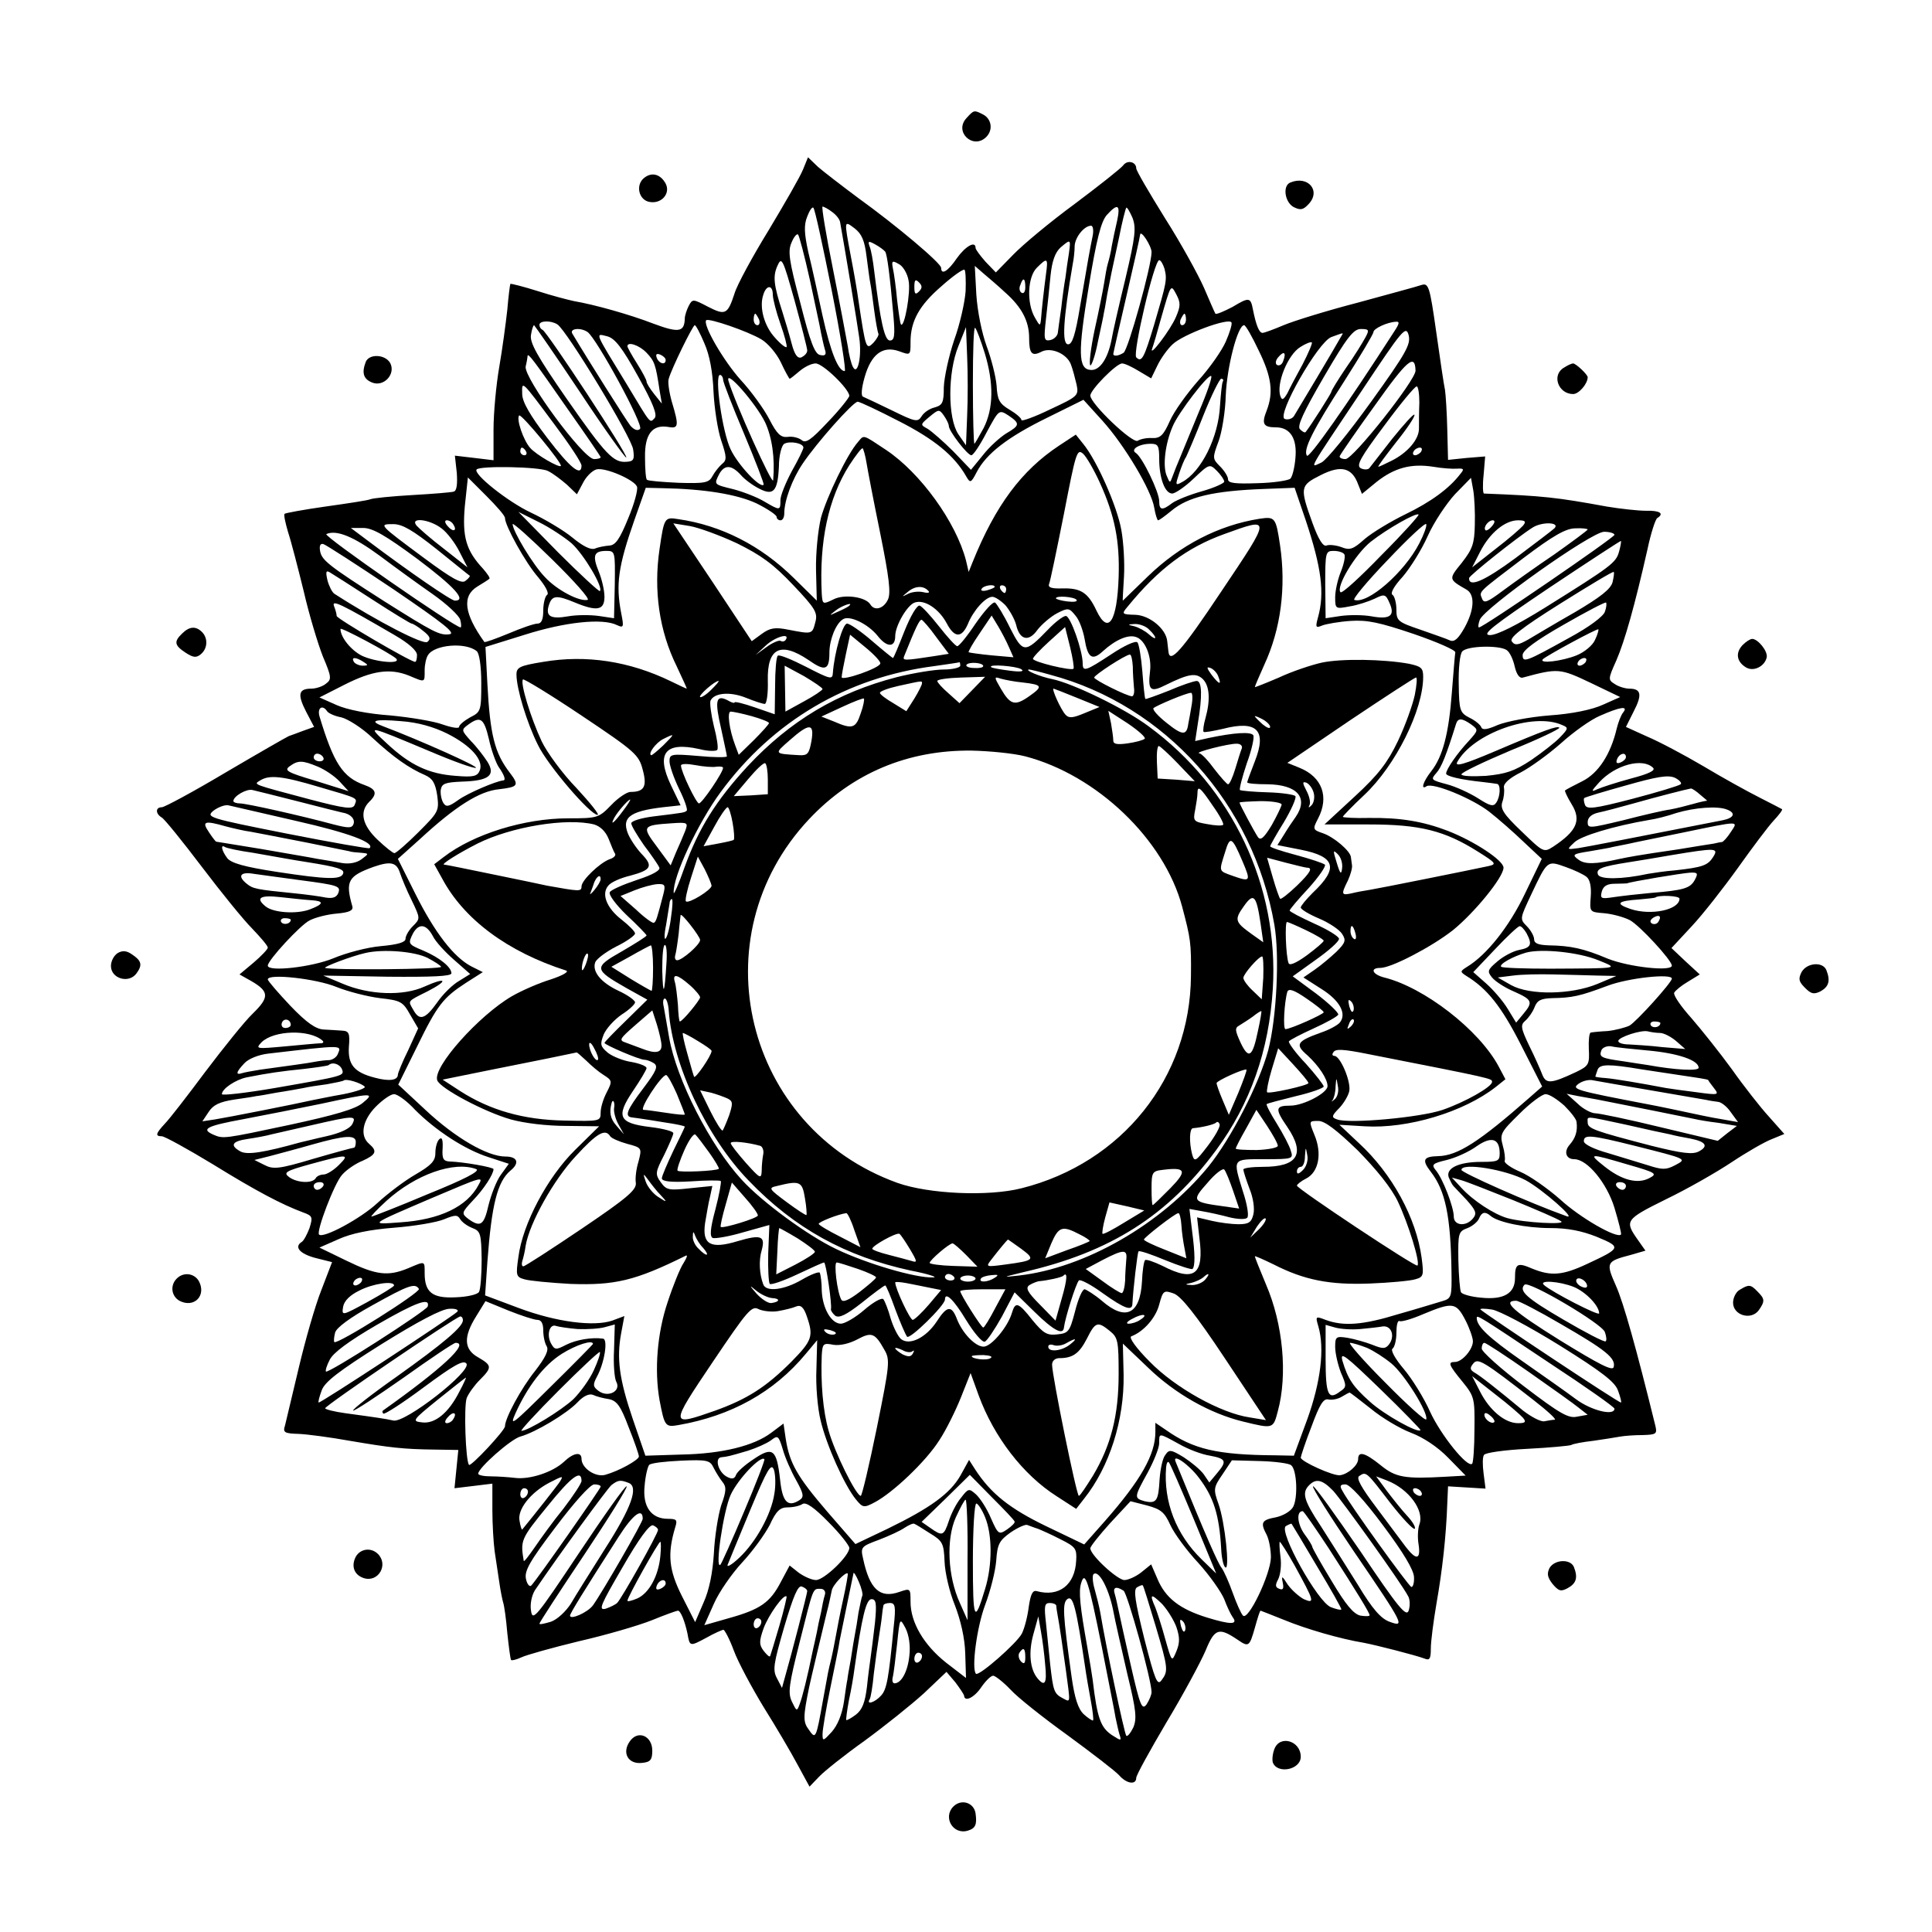 <?xml version="1.0" standalone="no"?>
<!DOCTYPE svg PUBLIC "-//W3C//DTD SVG 20010904//EN"
 "http://www.w3.org/TR/2001/REC-SVG-20010904/DTD/svg10.dtd">
<svg version="1.0" xmlns="http://www.w3.org/2000/svg"
 width="505pt" height="505pt" viewBox="0 0 505 505"
 preserveAspectRatio="xMidYMid meet">
<g transform="translate(0,505) scale(0.1,-0.1)"
fill="#000000" stroke="none">
<path d="M2526 4741 c-33 -36 18 -83 52 -49 18 18 14 46 -7 58 -25 13 -25 13
-45 -9z"/>
<path d="M2099 4607 c-7 -18 -48 -89 -90 -159 -43 -70 -83 -144 -89 -165 -18
-55 -24 -58 -69 -35 -40 21 -41 21 -51 2 -5 -10 -10 -25 -10 -32 -1 -36 -15
-39 -82 -14 -62 24 -155 50 -208 59 -14 3 -57 14 -94 26 -38 12 -70 20 -72 19
-1 -2 -5 -32 -8 -68 -4 -36 -13 -103 -21 -149 -8 -46 -15 -120 -15 -164 l0
-80 -50 6 -51 6 5 -45 c2 -29 0 -47 -8 -49 -6 -2 -55 -6 -108 -9 -53 -3 -103
-8 -110 -11 -7 -3 -60 -11 -117 -19 -57 -8 -105 -17 -107 -19 -3 -2 2 -24 9
-48 8 -24 26 -94 41 -155 14 -61 37 -137 50 -170 23 -54 23 -60 8 -71 -8 -7
-26 -13 -38 -13 -34 0 -37 -15 -14 -60 l21 -40 -28 -10 c-16 -6 -32 -12 -38
-14 -5 -2 -80 -45 -165 -95 -84 -50 -160 -91 -167 -91 -17 0 -17 -17 0 -27 7
-4 54 -62 104 -128 50 -66 109 -139 132 -162 22 -23 41 -45 41 -50 0 -4 -17
-22 -37 -39 l-37 -31 32 -18 c46 -27 46 -42 3 -84 -22 -21 -77 -90 -124 -152
-47 -63 -94 -124 -106 -136 -24 -26 -26 -33 -8 -33 7 0 67 -33 133 -73 115
-71 180 -105 236 -126 25 -9 26 -12 17 -41 -6 -16 -15 -33 -20 -36 -21 -13 -6
-31 35 -42 l44 -11 -28 -73 c-16 -40 -42 -131 -59 -203 -17 -71 -33 -139 -36
-151 -6 -18 -2 -21 36 -22 23 -1 83 -9 133 -18 106 -18 140 -22 222 -23 l62
-1 -5 -50 -5 -50 50 6 49 6 0 -69 c0 -37 3 -86 6 -108 3 -22 9 -58 12 -80 3
-22 8 -46 10 -53 3 -8 8 -44 11 -80 4 -37 8 -69 10 -71 2 -2 14 1 27 7 12 6
80 25 150 42 70 16 156 41 191 55 34 14 65 25 68 25 7 0 18 -27 25 -60 6 -34
6 -34 49 -11 21 12 42 21 45 21 3 0 16 -24 27 -54 11 -30 47 -97 78 -148 32
-51 72 -119 89 -151 l31 -57 25 26 c13 14 67 57 119 94 52 38 122 94 155 124
l59 56 23 -27 c12 -16 22 -31 23 -35 1 -18 27 -5 45 22 11 16 25 30 31 30 5 0
26 -16 45 -36 18 -20 86 -74 150 -120 64 -47 124 -93 134 -104 20 -23 45 -26
45 -7 0 7 36 72 79 145 44 73 89 157 102 187 24 59 35 62 84 29 29 -20 31 -18
45 31 7 25 13 45 15 45 1 0 28 -11 61 -24 58 -24 148 -50 209 -60 36 -7 133
-32 158 -41 14 -6 17 -1 17 26 0 19 7 72 15 119 15 85 25 174 28 260 l2 45 49
-3 49 -3 -5 39 c-3 22 -3 44 1 49 3 6 54 13 113 16 59 3 111 8 115 10 4 3 31
8 58 11 28 4 59 9 70 11 11 2 37 4 59 4 35 1 38 3 33 24 -50 203 -83 321 -103
366 -27 61 -26 64 39 81 l38 11 -19 27 c-36 51 -35 54 72 107 56 27 133 71
172 97 39 26 86 53 104 60 l34 14 -40 45 c-22 24 -66 80 -97 124 -32 44 -80
104 -106 134 -27 30 -47 59 -45 66 3 6 19 19 36 29 l31 19 -37 34 -37 35 53
57 c29 31 83 100 121 153 37 52 79 108 93 123 14 15 24 28 22 30 -2 1 -28 15
-58 30 -30 15 -97 52 -147 82 -51 30 -117 65 -148 78 l-55 25 20 40 c23 44 20
60 -11 60 -10 0 -28 5 -38 12 -18 11 -18 13 4 62 22 51 48 143 81 289 9 43 21
80 26 83 19 12 6 20 -29 19 -21 0 -67 5 -103 11 -131 24 -166 28 -321 34 -3 0
-4 22 -1 49 l4 48 -49 -4 -48 -5 -2 79 c-1 44 -4 91 -6 104 -3 13 -13 82 -23
152 -17 120 -20 128 -39 122 -11 -4 -86 -24 -166 -46 -81 -21 -168 -48 -194
-59 -26 -11 -50 -20 -55 -20 -9 0 -17 21 -25 61 -6 32 -10 33 -53 7 -23 -12
-42 -20 -45 -18 -2 3 -15 33 -30 68 -15 34 -60 116 -102 182 -41 66 -75 124
-75 130 0 17 -23 23 -34 8 -6 -8 -63 -53 -127 -101 -64 -47 -136 -107 -161
-133 l-45 -46 -27 28 c-14 16 -26 32 -26 36 0 20 -27 4 -49 -27 -23 -34 -41
-45 -41 -25 0 12 -116 110 -216 182 -43 32 -91 69 -106 82 l-26 25 -13 -32z
m75 -316 c23 -116 38 -211 34 -211 -17 0 -37 50 -58 145 -12 55 -28 129 -37
165 -11 50 -12 72 -3 94 6 16 13 26 16 23 4 -3 25 -101 48 -216z m1 205 c10
-7 20 -19 21 -27 10 -55 46 -271 50 -302 7 -48 -4 -99 -16 -77 -5 8 -11 33
-14 55 -4 22 -21 113 -39 203 -18 89 -30 162 -27 162 3 0 15 -6 25 -14z m745
-23 c-5 -21 -11 -50 -14 -66 -2 -15 -7 -35 -10 -45 -3 -9 -7 -33 -10 -52 -3
-19 -14 -74 -25 -123 -10 -48 -15 -89 -11 -92 3 -2 13 26 20 63 8 37 15 69 15
72 1 3 5 25 9 50 10 52 10 52 31 149 8 41 17 76 19 78 2 2 9 -10 16 -26 10
-26 8 -48 -18 -158 -17 -70 -34 -144 -37 -163 -10 -49 -31 -79 -54 -77 -33 2
-34 45 -5 219 20 122 32 169 47 186 29 32 36 27 27 -15z m-655 -93 c4 -30 8
-62 10 -71 2 -9 6 -40 10 -70 4 -30 9 -57 11 -61 2 -3 -4 -14 -13 -24 -19 -19
-20 -17 -39 110 -3 23 -12 75 -20 116 -18 96 -18 94 10 73 18 -14 26 -31 31
-73z m591 53 c-7 -34 -12 -61 -33 -185 -12 -72 -20 -98 -31 -98 -17 0 -13 64
12 210 3 14 5 35 5 47 1 23 25 53 43 53 5 0 7 -12 4 -27z m-739 -115 c13 -62
27 -124 29 -138 3 -14 7 -33 10 -43 5 -14 1 -18 -12 -15 -14 2 -26 33 -52 136
-30 112 -33 136 -23 158 6 15 14 24 17 21 3 -3 17 -56 31 -119z m893 73 c0
-36 -61 -255 -73 -263 -14 -9 -27 -10 -27 -3 0 2 16 72 35 154 19 82 35 153
35 157 1 16 30 -29 30 -45z m-696 1 c5 -9 12 -61 21 -164 5 -56 3 -68 -9 -68
-14 0 -25 51 -41 182 -3 26 -8 55 -12 64 -5 14 -3 15 15 5 11 -6 23 -15 26
-19z m480 -4 c-3 -18 -7 -46 -9 -63 -3 -16 -8 -52 -11 -80 -4 -27 -8 -57 -9
-65 -1 -8 -10 -17 -20 -19 -16 -3 -17 2 -11 55 4 33 9 84 12 114 4 38 12 60
26 73 27 23 27 22 22 -15z m-684 -254 c0 -7 -7 -14 -15 -18 -10 -4 -18 6 -26
37 -6 23 -17 60 -24 82 -23 71 -25 93 -13 120 11 25 14 20 45 -91 18 -66 33
-124 33 -130z m265 182 c6 -29 -11 -124 -20 -114 -2 2 -6 30 -10 63 -3 33 -8
70 -11 83 -4 20 -2 22 15 12 11 -5 23 -25 26 -44z m359 17 c-6 -46 -11 -91
-13 -118 -2 -18 -3 -18 -16 5 -22 38 -19 106 5 130 28 28 30 26 24 -17z m310
14 c7 -28 5 -36 -27 -145 -27 -90 -33 -100 -47 -86 -10 10 47 254 60 254 4 0
10 -10 14 -23z m-520 -58 c-2 -29 -15 -87 -30 -128 -14 -42 -26 -97 -27 -123
0 -40 -3 -47 -24 -53 -13 -3 -28 -13 -34 -23 -10 -16 -16 -15 -77 15 -37 18
-71 34 -76 36 -6 2 -4 23 4 51 17 60 47 83 90 68 30 -11 30 -11 30 24 0 55 23
96 81 146 29 26 56 45 60 43 3 -2 4 -28 3 -56z m104 -4 c43 -38 62 -75 62
-118 0 -41 7 -49 31 -37 25 14 67 -4 78 -32 5 -13 11 -36 15 -53 6 -29 4 -31
-69 -65 -41 -20 -75 -32 -75 -28 0 5 -14 17 -31 27 -27 16 -32 26 -34 63 -2
24 -14 71 -26 103 -13 36 -24 91 -27 135 l-4 75 23 -20 c13 -11 39 -33 57 -50z
m-226 3 c-9 -9 -12 -7 -12 12 0 19 3 21 12 12 9 -9 9 -15 0 -24z m278 11 c0
-11 -4 -18 -10 -14 -5 3 -7 12 -3 20 7 21 13 19 13 -6z m-660 -19 c0 -11 9
-46 20 -77 11 -31 18 -58 16 -60 -2 -3 -16 8 -30 24 -28 30 -42 79 -31 112 8
27 25 27 25 1z m1054 -58 c-14 -34 -73 -111 -62 -82 3 8 13 42 22 75 27 94 26
93 41 65 11 -21 11 -30 -1 -58z m-1090 -7 c3 -8 1 -15 -4 -15 -6 0 -10 7 -10
15 0 8 2 15 4 15 2 0 6 -7 10 -15z m1116 0 c0 -8 -4 -15 -10 -15 -5 0 -7 7 -4
15 4 8 8 15 10 15 2 0 4 -7 4 -15z m-1110 -52 c17 -10 40 -37 51 -60 11 -24
22 -43 23 -43 2 0 13 9 26 20 13 11 31 20 42 20 19 0 88 -67 88 -85 -1 -5 -25
-36 -56 -68 -44 -47 -58 -57 -69 -47 -8 6 -24 10 -36 8 -18 -2 -28 7 -48 46
-14 27 -48 74 -75 103 -45 50 -100 145 -90 156 7 6 109 -29 144 -50z m1214 -6
c-10 -23 -42 -69 -72 -102 -29 -33 -63 -80 -74 -105 -17 -38 -25 -46 -47 -45
-14 1 -31 -3 -37 -7 -13 -9 -124 97 -124 118 0 15 68 84 83 84 7 0 26 -9 44
-20 l32 -19 16 33 c9 19 27 44 40 56 27 26 148 71 154 57 2 -5 -5 -27 -15 -50z
m-1747 45 c24 -15 195 -297 198 -327 4 -26 1 -31 -17 -32 -34 -3 -54 17 -157
165 -77 111 -97 147 -93 167 2 14 6 25 8 25 1 0 56 -79 120 -175 64 -97 119
-173 121 -171 6 5 -207 329 -219 334 -5 2 -8 8 -8 13 0 11 30 12 47 1z m2187
-19 c-127 -197 -223 -333 -228 -324 -10 16 15 66 98 195 42 66 76 123 76 128
0 9 36 26 59 27 10 1 9 -5 -5 -26z m-1803 -30 c14 -31 22 -76 24 -126 2 -43
11 -101 20 -128 15 -44 15 -52 2 -62 -8 -7 -19 -21 -25 -32 -9 -17 -20 -19
-88 -17 -43 2 -80 5 -83 8 -3 2 -5 29 -5 59 -1 60 19 86 61 79 27 -5 28 3 9
66 -7 25 -11 52 -8 60 7 26 63 140 68 140 3 0 14 -21 25 -47z m733 -26 c24
-79 23 -145 -3 -196 -12 -22 -23 -41 -24 -41 -2 0 -4 70 -4 156 0 86 2 152 6
147 4 -4 15 -34 25 -66z m716 7 c34 -69 39 -110 21 -157 -14 -35 -9 -44 24
-44 38 0 56 -30 51 -81 -2 -24 -8 -48 -13 -53 -5 -5 -44 -11 -86 -12 -58 -2
-77 0 -77 10 0 7 -9 22 -21 34 -20 20 -20 22 -4 65 9 24 18 79 19 121 3 73 31
183 48 183 4 0 21 -30 38 -66z m294 -134 c-59 -82 -117 -153 -130 -159 -31
-14 -40 -30 105 187 107 161 116 172 123 146 6 -24 -6 -46 -98 -174z m-2048
182 c23 -16 147 -243 137 -253 -6 -6 -15 -3 -25 8 -11 14 -109 169 -152 241
-8 13 21 17 40 4z m992 -219 l-3 -77 -20 29 c-28 42 -28 161 0 230 l20 50 3
-77 c2 -43 2 -113 0 -155z m1041 205 c-7 -13 -29 -49 -51 -80 -21 -31 -38 -59
-38 -62 0 -4 -54 -89 -67 -105 -2 -3 -8 0 -15 7 -8 8 8 43 62 136 61 105 78
126 97 126 21 0 23 -2 12 -22z m-1901 -102 c39 -70 51 -101 43 -109 -13 -13
-8 -19 -73 89 -85 139 -83 133 -51 125 20 -5 39 -29 81 -105z m1839 107 c-13
-24 -118 -200 -125 -211 -5 -7 -16 -10 -24 -7 -22 9 87 201 122 214 33 12 32
12 27 4z m-102 -75 c-16 -29 -34 -63 -40 -76 -10 -17 -14 -19 -18 -8 -12 32
19 109 52 129 14 9 27 14 30 12 2 -2 -9 -28 -24 -57z m-1715 30 c21 -22 24
-31 34 -98 l6 -35 -20 25 c-11 14 -20 28 -20 33 0 4 -11 25 -25 47 -14 22 -25
42 -25 45 0 13 31 3 50 -17z m50 -19 c0 -14 -17 -10 -23 5 -4 10 -1 13 9 9 7
-3 14 -9 14 -14z m1614 -3 c-3 -9 -10 -13 -16 -10 -5 3 -4 12 3 20 15 18 22
13 13 -10z m-1871 -124 c48 -68 87 -125 87 -127 0 -3 -8 -5 -17 -5 -28 0 -184
212 -179 242 3 12 5 25 5 28 2 7 15 -10 104 -138z m2217 99 c0 -25 -163 -231
-183 -231 -10 0 -17 4 -15 8 2 5 43 65 93 134 83 117 104 135 105 89z m-1810
-23 c0 -7 25 -71 55 -142 30 -72 53 -131 51 -133 -9 -10 -67 52 -86 92 -22 45
-43 195 -28 195 4 0 8 -6 8 -12z m110 -112 c18 -39 26 -93 21 -151 -1 -18
-102 207 -117 260 -8 32 72 -60 96 -109z m1134 28 c-20 -49 -42 -102 -49 -119
-7 -16 -16 -39 -20 -50 -7 -19 -7 -19 -16 3 -10 26 -3 83 16 127 14 35 94 139
101 132 3 -3 -11 -44 -32 -93z m62 78 c-2 -4 -5 -32 -7 -62 -4 -83 -49 -173
-99 -200 -18 -10 -18 -8 -8 22 6 18 14 38 18 43 3 6 24 54 45 108 21 53 43 97
47 97 5 0 7 -3 4 -8z m-1747 -111 c39 -52 71 -100 71 -108 0 -30 -29 -7 -90
73 -45 59 -65 94 -65 114 -1 36 -3 38 84 -79z m2261 57 c-1 -24 -1 -54 -1 -67
1 -29 -30 -65 -73 -86 -16 -8 -31 -15 -33 -15 -3 0 19 29 47 65 29 36 50 68
47 71 -2 3 -28 -26 -58 -63 -29 -37 -56 -72 -60 -77 -4 -4 -14 -4 -22 0 -13 7
-1 28 61 111 42 57 80 103 85 103 4 0 7 -19 7 -42z m-1360 -49 c92 -47 145
-90 176 -145 10 -17 12 -17 27 12 25 48 80 91 184 142 l95 47 49 -54 c58 -64
129 -183 136 -228 3 -18 8 -33 10 -33 3 0 18 11 35 25 43 36 108 52 243 57
l79 3 29 -85 c41 -123 50 -190 32 -254 -7 -26 -6 -28 11 -21 10 4 44 10 74 12
44 3 76 -4 165 -34 61 -21 109 -42 109 -48 -1 -5 -5 -53 -9 -105 -8 -108 -24
-168 -54 -206 -22 -28 -28 -50 -12 -39 17 10 119 -32 164 -67 23 -18 63 -53
89 -78 l48 -45 -44 -91 c-41 -86 -100 -160 -151 -191 -19 -12 -19 -13 -2 -24
54 -33 91 -79 142 -179 l56 -110 -33 -29 c-132 -116 -188 -152 -239 -153 -39
-1 -43 -10 -19 -41 38 -49 52 -116 54 -261 1 -66 0 -70 -24 -77 -14 -4 -65
-20 -115 -34 -94 -29 -144 -32 -190 -15 -26 10 -27 10 -19 -17 17 -58 6 -146
-29 -243 l-35 -95 -48 1 c-153 1 -215 16 -286 66 l-28 19 0 -24 c0 -59 -38
-126 -132 -233 l-54 -61 -100 48 c-95 46 -144 85 -185 148 l-16 25 -22 -40
c-27 -48 -80 -86 -191 -140 l-84 -40 -73 84 c-79 92 -99 127 -109 190 l-6 41
-32 -24 c-45 -34 -128 -55 -235 -57 l-94 -3 -33 96 c-35 103 -43 158 -30 226
l8 43 -32 -12 c-48 -16 -145 -4 -244 33 l-88 33 6 88 c11 149 26 209 60 238
25 20 19 37 -13 37 -47 0 -131 49 -208 121 l-72 67 48 97 c54 111 69 130 129
169 l44 28 -30 15 c-46 24 -96 89 -146 189 l-46 92 58 52 c92 85 155 125 206
130 51 6 54 10 28 44 -39 51 -51 98 -58 231 l-5 97 103 32 c104 33 203 44 241
25 17 -8 18 -5 11 30 -15 76 -8 124 34 244 l30 85 44 -1 c109 -2 195 -16 246
-40 28 -14 52 -30 52 -35 0 -5 5 -9 10 -9 6 0 10 8 10 18 0 34 21 90 48 130
37 55 132 162 144 162 5 0 54 -23 108 -51z m130 -12 c0 -14 49 -77 59 -77 5 0
23 27 40 60 32 59 32 60 57 44 31 -21 30 -26 -6 -47 -16 -10 -44 -35 -61 -57
l-31 -38 -46 48 c-26 26 -56 52 -67 59 -20 11 -20 11 5 32 23 19 25 20 37 3 7
-10 13 -22 13 -27z m-1014 -105 c-5 -5 -64 29 -80 47 -18 20 -37 76 -29 85 6
5 114 -126 109 -132z m634 48 c0 -4 -13 -31 -30 -61 -16 -30 -30 -64 -30 -76
0 -28 -1 -28 -42 -4 -18 11 -54 25 -80 32 -53 13 -52 12 -38 40 14 25 32 24
56 -2 10 -12 32 -28 48 -36 38 -20 49 -7 52 58 0 28 7 55 14 59 14 8 50 2 50
-10z m930 -29 c0 -51 15 -91 34 -91 8 0 34 18 56 39 41 39 42 39 61 20 10 -10
19 -23 19 -28 0 -4 -26 -16 -58 -25 -32 -9 -67 -23 -78 -31 -26 -20 -34 -19
-34 5 0 24 -44 115 -61 126 -15 9 8 24 39 24 19 0 22 -5 22 -39z m-1655 19 c3
-5 1 -10 -4 -10 -6 0 -11 5 -11 10 0 6 2 10 4 10 3 0 8 -4 11 -10z m2340 0
c-3 -5 -11 -10 -16 -10 -6 0 -7 5 -4 10 3 6 11 10 16 10 6 0 7 -4 4 -10z m94
-45 c17 1 19 -1 8 -14 -29 -38 -77 -73 -143 -105 -39 -19 -87 -48 -107 -65
-30 -27 -39 -30 -61 -21 -14 5 -32 7 -39 4 -9 -3 -21 17 -36 58 -34 94 -33 99
21 126 53 27 82 20 98 -24 l10 -25 39 32 c46 36 89 48 147 39 23 -4 51 -6 63
-5z m-2377 -6 c13 -6 35 -23 50 -36 l26 -25 16 30 c8 16 24 32 35 35 23 6 99
-27 106 -45 3 -8 -7 -45 -23 -83 -22 -54 -33 -70 -49 -71 -12 -1 -29 -4 -38
-8 -11 -4 -31 6 -59 29 -23 19 -72 48 -108 65 -60 28 -153 102 -142 113 10 10
165 7 186 -4z m-112 -123 c0 -20 53 -116 86 -154 20 -24 30 -43 24 -47 -5 -3
-10 -22 -10 -41 0 -24 -5 -34 -15 -34 -9 0 -43 -12 -76 -26 -34 -14 -62 -24
-63 -22 -53 74 -59 120 -18 145 15 9 29 18 31 20 3 2 -5 13 -16 26 -45 48 -55
84 -48 164 l8 75 48 -48 c27 -27 49 -52 49 -58z m2535 -18 c-1 -49 -6 -63 -34
-99 -35 -43 -35 -43 12 -70 23 -13 21 -53 -5 -100 -16 -28 -26 -38 -38 -33 -8
4 -43 16 -77 28 -59 20 -63 23 -63 53 0 17 -5 35 -10 38 -7 4 4 23 26 47 20
23 50 71 66 107 16 36 49 85 71 109 l42 43 6 -33 c3 -18 5 -59 4 -90z m-2361
-48 c32 -29 84 -116 74 -125 -2 -2 -51 43 -109 101 l-104 106 52 -26 c29 -14
68 -40 87 -56z m2117 -31 c-55 -57 -103 -101 -107 -97 -13 13 38 99 79 132 42
33 119 77 125 71 2 -2 -41 -50 -97 -106z m-2457 70 c15 -11 36 -39 47 -61 l21
-41 -61 48 c-34 26 -66 54 -72 61 -19 23 34 17 65 -7z m31 10 c11 -17 -1 -21
-15 -4 -8 9 -8 15 -2 15 6 0 14 -5 17 -11z m351 -197 c-22 -5 -81 26 -112 60
-31 32 -84 120 -84 138 0 5 47 -37 104 -93 57 -56 99 -103 92 -105z m2174 148
c-39 -76 -135 -160 -170 -148 -5 2 34 49 88 105 53 56 98 98 100 93 2 -5 -6
-27 -18 -50z m190 45 c-7 -9 -15 -13 -17 -11 -7 7 7 26 19 26 6 0 6 -6 -2 -15z
m81 1 c-6 -7 -38 -35 -72 -61 l-61 -48 21 41 c25 49 65 82 99 82 19 0 22 -3
13 -14z m82 -7 c-4 -4 -50 -39 -102 -78 -80 -59 -122 -78 -121 -52 1 7 125
106 166 132 25 16 73 14 57 -2z m-2921 -55 c46 -37 84 -68 86 -69 1 -1 -3 -7
-11 -13 -10 -9 -35 5 -108 59 -120 89 -120 89 -81 89 24 0 51 -16 114 -66z
m-51 -25 c97 -73 130 -109 98 -109 -10 0 -119 75 -228 157 l-44 33 32 0 c25 0
58 -19 142 -81z m3059 77 c0 -2 -39 -31 -87 -65 -49 -33 -109 -76 -136 -96
-39 -29 -48 -33 -53 -20 -8 20 -13 14 109 107 77 58 110 77 135 77 17 1 32 -1
32 -3z m-3157 -69 c40 -30 102 -75 138 -100 37 -26 69 -56 72 -67 3 -11 3 -20
1 -20 -15 0 -361 240 -351 244 27 12 72 -7 140 -57z m3227 55 c0 -7 -343 -242
-354 -242 -3 0 -2 9 2 20 12 31 292 230 325 230 15 0 27 -4 27 -8z m12 -44
c-8 -29 -20 -38 -193 -146 -74 -46 -126 -72 -144 -72 -24 0 5 23 155 124 102
68 186 123 187 122 1 -1 -1 -14 -5 -28z m-3204 -98 c135 -92 165 -116 146
-118 -25 -3 -42 6 -169 86 -144 92 -163 107 -168 130 -3 15 0 22 8 20 7 -2 89
-55 183 -118z m579 12 l-2 -88 -40 6 c-22 3 -58 3 -80 -1 -46 -8 -60 0 -50 30
8 25 20 26 68 6 58 -24 77 -20 77 15 0 17 -7 47 -15 66 -17 42 -13 54 20 54
23 0 23 -2 22 -88z m1907 79 c3 -5 -1 -25 -9 -45 -8 -19 -15 -50 -15 -67 0
-31 1 -31 38 -24 20 3 50 13 65 20 26 13 29 12 39 -11 15 -33 2 -44 -47 -35
-22 4 -58 4 -80 1 l-40 -6 -1 88 c0 85 1 88 22 88 13 0 25 -4 28 -9z m-2541
-118 c54 -35 100 -63 103 -63 3 0 17 -8 30 -19 18 -14 21 -21 11 -29 -10 -8
-128 52 -243 126 -6 4 -14 20 -18 35 -5 22 -4 27 6 21 7 -4 57 -36 111 -71z
m3242 45 c-5 -18 -32 -39 -98 -78 -51 -29 -106 -62 -123 -72 -25 -14 -34 -16
-42 -5 -8 9 21 33 126 99 75 47 138 85 140 83 2 -1 0 -14 -3 -27z m-3182 -139
c36 -21 57 -40 57 -51 0 -10 -2 -18 -5 -18 -12 0 -205 113 -205 120 0 5 -3 16
-7 26 -6 17 16 7 160 -77z m3162 62 c-4 -12 -41 -40 -93 -68 -115 -64 -122
-66 -122 -45 0 12 35 38 107 79 59 34 109 60 111 58 2 -2 1 -13 -3 -24z
m-3160 -122 c16 -16 -53 -10 -89 7 -28 14 -56 48 -56 70 0 6 129 -63 145 -77z
m3134 48 c-6 -14 -28 -32 -48 -40 -37 -15 -100 -23 -88 -10 11 10 142 81 145
78 1 -1 -2 -14 -9 -28z m-2923 -29 c7 -5 12 -40 12 -83 0 -73 -1 -76 -29 -90
-16 -9 -29 -20 -29 -25 0 -5 -19 -2 -42 6 -24 9 -86 19 -138 24 -58 4 -113 15
-140 27 l-45 20 65 33 c73 37 119 44 169 24 43 -18 41 -19 41 14 0 15 4 33 9
40 17 27 98 34 127 10z m2692 3 c8 -5 17 -24 21 -42 5 -22 13 -33 22 -30 92
25 97 24 177 -14 l77 -37 -45 -20 c-28 -13 -81 -24 -140 -28 -52 -4 -113 -16
-135 -25 -27 -12 -40 -14 -43 -6 -2 6 -16 18 -31 25 -25 13 -27 19 -28 87 -1
41 3 79 9 86 12 15 96 17 116 4z m-2988 -31 c13 -8 13 -10 -2 -10 -9 0 -20 5
-23 10 -8 13 5 13 25 0z m3195 0 c-3 -5 -11 -10 -16 -10 -6 0 -7 5 -4 10 3 6
11 10 16 10 6 0 7 -4 4 -10z m-3290 -129 c3 -5 20 -13 37 -16 17 -4 55 -28 82
-54 54 -50 95 -79 137 -97 20 -9 27 -21 32 -54 5 -40 3 -43 -50 -96 -30 -30
-58 -54 -62 -54 -4 0 -24 16 -44 35 -40 38 -48 73 -22 99 22 21 19 33 -12 44
-57 20 -81 57 -118 180 -6 22 8 31 20 13z m3388 -3 c-6 -7 -13 -26 -17 -42
-16 -68 -48 -117 -90 -138 -22 -11 -43 -22 -45 -24 -2 -1 6 -18 17 -36 26 -42
14 -70 -48 -111 -25 -16 -26 -15 -83 40 -47 45 -56 59 -50 77 4 11 6 28 4 38
-1 10 14 24 44 39 25 13 72 47 105 76 32 29 78 62 102 72 52 23 75 27 61 9z
m-3073 -56 c61 -31 95 -69 84 -96 -6 -15 -16 -18 -63 -14 -70 5 -119 28 -179
84 -54 50 -55 50 112 -20 61 -26 114 -45 120 -43 8 3 -146 72 -241 108 -41 15
-24 20 45 14 44 -3 86 -15 122 -33z m108 -14 c6 -28 18 -61 25 -72 16 -23 20
-36 12 -36 -19 -2 -92 -33 -117 -51 -25 -18 -32 -19 -39 -8 -5 8 -8 23 -7 34
3 17 11 20 56 22 71 2 88 17 66 52 -9 14 -28 39 -43 54 -25 28 -26 29 -7 43
32 23 41 17 54 -38z m2568 38 c19 -14 18 -15 -7 -43 -30 -32 -59 -74 -59 -85
0 -7 38 -16 95 -22 17 -2 33 -4 38 -5 10 -1 9 -33 -2 -49 -7 -11 -16 -9 -47
11 -22 14 -59 31 -82 37 -41 11 -43 12 -28 29 14 15 27 49 52 129 5 16 16 15
40 -2z m237 -1 c17 -7 17 -9 -5 -32 -12 -13 -47 -40 -76 -60 -44 -29 -66 -36
-118 -41 -35 -2 -64 -1 -64 4 0 5 59 33 130 63 72 29 128 56 126 59 -6 5 -33
-4 -169 -62 -80 -34 -105 -41 -98 -28 41 75 198 131 274 97z m-3238 -85 c3 -5
-1 -10 -9 -10 -9 0 -16 5 -16 10 0 6 4 10 9 10 6 0 13 -4 16 -10z m3405 1 c0
-5 -7 -11 -14 -14 -10 -4 -13 -1 -9 9 6 15 23 19 23 5z m-3419 -25 c19 -8 44
-25 57 -39 l23 -25 -86 27 c-74 22 -83 27 -68 38 22 16 33 16 74 -1z m3490 -3
c7 -7 -12 -16 -58 -28 -37 -10 -77 -23 -88 -28 -17 -8 -16 -5 5 18 42 46 114
65 141 38z m72 -43 c-5 -4 -61 -21 -126 -38 -100 -26 -119 -28 -124 -16 -3 8
-4 16 -2 18 2 2 51 17 109 33 81 23 110 28 128 20 12 -6 19 -14 15 -17z
m-3559 -7 c106 -31 100 -28 93 -47 -5 -12 -24 -10 -119 15 -150 40 -146 38
-128 49 24 15 57 12 154 -17z m-54 -38 c58 -15 110 -28 115 -29 21 -3 34 -17
29 -30 -4 -11 -13 -11 -52 -1 -85 23 -228 55 -245 55 -9 0 -17 3 -17 6 0 13
35 33 50 29 8 -2 62 -15 120 -30z m3665 17 c11 -9 19 -16 17 -15 -2 0 -18 -3
-35 -8 -18 -5 -45 -12 -62 -15 -16 -2 -72 -15 -122 -28 -88 -21 -93 -22 -93
-5 0 12 10 21 28 25 15 3 56 14 92 24 60 17 138 37 150 39 3 0 14 -7 25 -17z
m-3670 -68 c137 -31 206 -57 191 -71 -2 -2 -99 15 -216 38 -207 41 -212 43
-192 60 12 9 30 16 39 14 10 -2 90 -21 178 -41z m3739 30 c24 -9 19 -22 -11
-28 -234 -46 -353 -69 -378 -73 -30 -4 -30 -4 -10 15 17 17 103 43 197 59 15
2 47 10 70 18 47 14 107 19 132 9z m-3924 -44 c19 -5 49 -12 65 -14 26 -5 64
-12 150 -29 75 -15 101 -21 108 -22 4 -2 17 -3 30 -4 22 -2 22 -2 2 -17 -12
-9 -31 -13 -50 -10 -16 3 -46 8 -65 11 -19 4 -86 15 -148 26 -63 10 -115 19
-117 19 -1 0 -10 11 -19 25 -19 28 -12 31 44 15z m3934 -15 c-9 -14 -19 -25
-23 -26 -3 0 -13 -2 -21 -4 -8 -1 -50 -8 -93 -15 -110 -16 -129 -20 -153 -25
-63 -14 -91 -15 -108 -2 -18 13 -15 15 30 22 27 5 54 9 59 11 6 1 24 5 40 8
17 4 82 17 145 30 150 31 144 31 124 1z m-3863 -54 c35 -6 74 -13 85 -15 12
-2 39 -7 60 -10 75 -12 95 -18 91 -29 -5 -17 -42 -16 -173 4 -85 13 -120 23
-130 36 -15 20 -18 37 -6 29 5 -3 37 -10 73 -15z m3817 -11 c-14 -22 -27 -27
-100 -35 -26 -2 -58 -7 -70 -9 -69 -15 -126 -15 -131 -2 -6 15 9 21 79 32 21
3 73 12 114 19 115 19 123 19 108 -5z m-3432 -43 c4 -12 17 -44 30 -70 23 -48
23 -48 3 -68 -10 -10 -19 -25 -19 -33 0 -9 -20 -15 -64 -19 -36 -3 -92 -18
-125 -32 -56 -23 -171 -36 -171 -19 0 14 85 106 109 118 15 8 47 16 71 18 33
3 44 8 41 19 -19 66 -11 79 55 103 46 16 61 12 70 -17z m3101 -9 c9 -7 13 -26
11 -52 -3 -40 -3 -40 35 -43 22 -2 51 -10 67 -18 25 -13 110 -105 110 -119 0
-16 -111 -4 -167 18 -64 27 -97 34 -155 35 -27 1 -38 5 -38 16 0 8 -9 24 -19
34 -19 19 -18 20 11 82 43 91 42 90 90 73 23 -8 48 -20 55 -26z m-3367 -8
c107 -14 111 -16 104 -35 -5 -11 -15 -14 -33 -11 -14 3 -51 8 -81 11 -101 10
-109 12 -125 25 -25 20 -17 32 18 26 17 -2 70 -10 117 -16z m3650 0 c-12 -22
-29 -27 -115 -34 -33 -3 -77 -8 -97 -11 -33 -5 -36 -4 -31 15 4 14 14 20 34
20 16 0 30 1 32 1 7 4 145 27 165 28 20 1 21 -2 12 -19z m-3617 -53 c35 -2 34
-10 -3 -24 -34 -13 -96 -9 -116 8 -27 22 -14 30 39 24 28 -3 64 -7 80 -8z
m3577 4 c0 -29 -74 -45 -128 -27 -41 14 -35 21 23 25 22 2 41 4 42 5 7 7 63 5
63 -3z m-55 -60 c-3 -6 -11 -8 -17 -5 -6 4 -5 9 3 15 16 10 23 4 14 -10z
m-3575 5 c0 -11 -19 -15 -25 -6 -3 5 1 10 9 10 9 0 16 -2 16 -4z m371 -42 c7
-15 33 -43 56 -63 l42 -37 -29 -18 c-16 -9 -42 -34 -57 -56 -32 -45 -47 -49
-63 -19 -14 24 -16 21 38 48 56 29 49 38 -9 12 -55 -25 -144 -22 -214 8 l-50
21 168 -3 c116 -1 167 1 167 9 0 16 -31 41 -73 59 -41 17 -41 18 -27 46 15 26
34 24 51 -7z m2859 7 c16 -30 12 -38 -19 -44 -16 -3 -42 -17 -57 -30 -26 -22
-27 -26 -14 -42 8 -10 34 -27 58 -37 47 -21 50 -27 24 -58 l-19 -23 -22 36
c-12 20 -37 49 -56 66 l-34 30 57 60 c31 33 60 60 64 60 4 1 12 -8 18 -18z
m-2872 -65 c17 -9 33 -19 35 -23 4 -7 -286 -9 -303 -3 -7 2 69 31 105 39 47
11 130 4 163 -13z m3060 -6 c54 -22 58 -21 -126 -22 -67 0 -125 2 -128 5 -7 6
30 27 65 37 41 11 138 1 189 -20z m-3 -40 l50 -1 -50 -21 c-68 -28 -176 -30
-225 -3 l-35 20 40 5 c22 3 69 4 105 3 36 -1 88 -2 115 -3z m-3295 -30 c30
-12 81 -25 113 -29 54 -6 60 -9 79 -43 l21 -36 -26 -57 c-15 -30 -27 -60 -27
-64 0 -15 -23 -18 -60 -8 -55 14 -71 35 -68 81 3 35 0 41 -17 42 -11 1 -33 2
-49 3 -20 1 -44 17 -87 62 -32 34 -59 65 -59 69 0 16 127 2 180 -20z m3490 22
c0 -10 -93 -113 -111 -123 -11 -5 -37 -12 -57 -14 -20 -1 -40 -3 -44 -4 -4 -1
-6 -20 -5 -43 2 -40 0 -44 -33 -60 -66 -31 -79 -32 -89 -6 -5 13 -20 47 -34
75 -22 46 -23 54 -10 65 8 7 19 22 24 35 7 18 16 23 46 24 53 1 72 5 144 32
55 21 169 33 169 19z m-3610 -121 c0 -4 -6 -8 -14 -8 -8 0 -12 6 -9 14 5 13
23 9 23 -6z m3580 5 c0 -11 -19 -15 -25 -6 -3 5 1 10 9 10 9 0 16 -2 16 -4z
m-3497 -46 c4 -4 2 -7 -5 -7 -7 0 -49 -4 -92 -8 -77 -7 -79 -7 -62 11 32 31
125 34 159 4z m3496 20 c10 0 29 -10 42 -21 l24 -21 -60 5 c-33 4 -72 6 -87 7
-16 0 -28 4 -28 9 0 10 61 30 78 25 8 -2 22 -4 31 -4z m-3456 -55 c-3 -8 -13
-15 -22 -16 -9 0 -25 -2 -36 -4 -19 -4 -73 -11 -145 -21 -19 -3 -41 -7 -47 -9
-18 -6 -16 3 6 26 10 11 36 22 62 25 198 23 192 23 182 -1z m3426 9 c76 -7
131 -25 131 -45 0 -9 -61 -6 -132 7 -9 1 -38 6 -65 10 -58 8 -64 11 -57 29 3
7 15 12 26 10 12 -3 55 -7 97 -11z m-3415 -49 c6 -17 8 -17 -176 -49 -76 -13
-138 -20 -138 -16 0 14 36 38 65 44 56 11 90 16 150 22 33 4 62 8 64 10 10 9
29 3 35 -11z m3396 0 c14 -2 58 -9 99 -15 41 -6 75 -11 76 -13 0 -1 7 -11 15
-21 14 -18 13 -19 -45 -11 -32 4 -68 9 -80 11 -68 13 -134 24 -157 26 -16 1
-28 3 -28 4 0 1 3 9 6 18 6 15 30 15 114 1z m-3337 -45 c5 -4 -20 -13 -55 -20
-35 -6 -72 -14 -83 -16 -39 -9 -221 -45 -253 -50 l-33 -5 16 24 c12 19 29 27
68 33 29 4 54 8 57 9 3 0 27 4 53 9 27 4 59 10 70 12 12 3 40 7 62 10 22 4 42
8 44 10 6 5 43 -6 54 -16z m3362 -10 c72 -12 137 -24 145 -25 8 -2 22 -4 30
-5 8 0 24 -12 34 -27 l19 -26 -34 6 c-19 3 -45 8 -59 11 -37 8 -122 26 -145
30 -188 36 -198 39 -179 53 11 8 28 12 39 9 11 -2 79 -14 150 -26z m-3367 -33
c-19 -16 -74 -32 -190 -57 -174 -37 -174 -37 -200 -26 -34 15 -18 23 80 41 53
10 144 28 202 40 134 29 141 29 108 2z m137 -18 c54 -54 130 -104 193 -124
l52 -17 -21 -29 c-11 -15 -25 -51 -32 -79 -12 -53 -21 -59 -53 -36 -18 14 -18
16 12 48 29 30 54 69 54 82 0 5 -79 19 -115 20 -16 1 -20 7 -18 35 1 23 -2 30
-9 23 -6 -6 -10 -22 -10 -36 0 -21 -11 -32 -52 -56 -28 -16 -73 -50 -100 -75
-43 -40 -141 -93 -152 -82 -8 8 40 134 60 156 11 13 36 30 54 37 35 16 39 25
17 44 -25 21 -18 61 17 97 18 18 39 33 48 33 9 0 34 -18 55 -41z m3004 11 c17
-17 32 -36 32 -43 3 -24 -3 -42 -18 -59 -16 -18 -10 -38 12 -38 34 0 85 -62
105 -127 11 -37 19 -68 17 -70 -11 -11 -107 44 -159 92 -33 29 -80 62 -104 72
-24 10 -42 23 -41 28 2 6 0 24 -5 41 -8 30 -5 35 44 83 28 28 59 51 68 51 10
0 31 -14 49 -30z m86 16 c66 -13 242 -48 255 -51 8 -2 36 -7 62 -10 l48 -8
-25 -19 -25 -20 -151 36 c-82 20 -159 36 -169 36 -10 0 -32 11 -47 26 l-28 25
30 -6 c17 -3 39 -7 50 -9z m-3254 -64 c-6 -12 -32 -24 -68 -32 -32 -7 -62 -15
-68 -16 -97 -27 -138 -33 -156 -24 -29 16 -23 27 19 33 20 3 48 8 62 12 14 3
61 14 105 24 109 25 118 26 106 3z m3330 -2 c52 -12 103 -23 114 -25 11 -3 35
-8 53 -11 41 -8 49 -20 22 -34 -16 -8 -43 -5 -123 15 -150 39 -167 45 -167 61
0 17 -11 18 101 -6z m-3321 -45 c0 -8 -2 -15 -5 -15 -3 0 -51 -13 -106 -29
-90 -27 -105 -28 -128 -16 l-26 13 40 10 c22 6 72 19 110 30 88 25 115 26 115
7z m2990 -30 c0 -20 -5 -22 -48 -22 -60 0 -94 -17 -85 -41 4 -9 9 -19 12 -22
3 -3 19 -20 35 -37 24 -27 27 -35 16 -48 -18 -22 -50 -19 -50 5 0 25 -29 100
-47 121 -12 15 -9 18 29 27 24 6 59 22 78 36 39 27 60 20 60 -19z m353 20
c139 -35 137 -34 105 -51 -23 -12 -33 -12 -70 0 -24 7 -71 22 -105 32 -36 10
-63 23 -63 31 0 18 17 17 133 -12z m-3387 -50 c-14 -14 -32 -25 -40 -25 -8 0
-18 -4 -21 -10 -9 -14 -48 -12 -69 3 -16 12 -10 16 55 34 99 27 104 27 75 -2z
m3369 1 c73 -21 78 -24 57 -35 -31 -17 -73 -6 -118 30 -44 35 -41 35 61 5z
m-3010 -12 c11 -5 -32 -27 -126 -65 -78 -33 -145 -59 -148 -59 -3 0 14 18 39
41 76 69 177 105 235 83z m2743 -29 c44 -24 135 -104 107 -94 -98 35 -275 114
-275 121 0 20 116 1 168 -27z m-2737 -12 c-30 -57 -101 -91 -204 -98 -82 -6
-85 -8 83 64 132 56 134 57 121 34z m2704 -40 c61 -25 117 -49 125 -55 17 -10
-97 -4 -140 8 -35 10 -90 46 -120 79 l-25 27 25 -7 c14 -4 75 -28 135 -52z
m-3110 37 c-3 -5 -10 -10 -16 -10 -5 0 -9 5 -9 10 0 6 7 10 16 10 8 0 12 -4 9
-10z m3405 0 c0 -5 -4 -10 -9 -10 -6 0 -13 5 -16 10 -3 6 1 10 9 10 9 0 16 -4
16 -10z m-3015 -110 c21 -8 23 -15 24 -82 0 -40 -3 -79 -7 -85 -4 -7 -32 -13
-61 -14 -61 -3 -81 13 -81 63 0 33 2 32 -43 13 -53 -22 -84 -18 -162 20 l-70
34 50 22 c33 15 82 25 146 30 52 4 111 14 130 22 29 12 35 12 42 0 5 -8 19
-18 32 -23z m2661 32 c19 -17 93 -32 156 -32 45 0 82 -7 122 -23 65 -27 64
-29 -26 -71 -64 -30 -94 -32 -143 -12 -39 17 -45 13 -45 -25 0 -40 -30 -57
-88 -51 -26 2 -50 9 -53 14 -3 5 -6 43 -7 84 -1 71 0 75 24 84 13 5 27 17 30
25 7 17 16 19 30 7z m-2951 -172 c-3 -5 -11 -10 -16 -10 -6 0 -7 5 -4 10 3 6
11 10 16 10 6 0 7 -4 4 -10z m3203 -8 c2 -7 -2 -10 -12 -6 -9 3 -16 11 -16 16
0 13 23 5 28 -10z m-3118 -2 c0 -3 -31 -22 -69 -43 -68 -37 -68 -37 -64 -12 3
15 18 30 43 42 35 18 90 26 90 13z m3165 -122 c4 -11 5 -22 2 -24 -3 -3 -53
23 -111 57 -96 56 -117 75 -101 91 11 11 204 -103 210 -124z m-81 118 c31 -13
66 -49 66 -69 0 -8 -124 56 -144 74 -16 14 41 10 78 -5z m-3019 -5 c5 -9 -213
-146 -221 -139 -2 2 -1 13 2 25 4 13 39 39 97 71 95 53 112 59 122 43z m23
-46 c-3 -11 -260 -176 -266 -170 -2 2 2 16 10 31 9 18 49 48 123 91 102 59
140 73 133 48z m287 -35 c10 0 15 -10 15 -27 0 -16 4 -34 9 -42 6 -10 -3 -29
-30 -64 -37 -46 -79 -124 -79 -145 0 -11 -89 -106 -94 -101 -9 9 -14 154 -6
175 5 12 20 33 34 47 33 33 32 38 -4 59 -38 21 -39 54 -5 108 l24 39 61 -25
c33 -13 66 -24 75 -24z m2675 -11 c116 -67 144 -89 138 -112 -2 -12 -37 6
-141 70 -122 76 -152 103 -114 103 7 0 59 -27 117 -61z m-250 11 c11 -21 20
-47 20 -56 0 -21 -28 -54 -47 -54 -19 0 -17 -7 20 -52 31 -38 32 -44 31 -124
0 -46 -3 -87 -6 -90 -12 -12 -82 75 -110 136 -16 36 -47 86 -69 112 -22 26
-35 49 -29 53 5 3 10 22 10 41 0 19 3 33 8 31 4 -3 32 5 62 18 77 32 86 31
110 -15z m-2635 21 c-19 -17 -359 -240 -362 -237 -2 1 2 16 8 32 8 22 44 50
157 121 95 59 157 92 177 92 17 1 25 -3 20 -8z m2882 -88 c109 -68 144 -95
152 -117 6 -16 10 -31 8 -32 -3 -3 -355 231 -367 243 -3 3 11 3 30 0 19 -3 98
-45 177 -94z m-2867 66 c0 -17 -49 -59 -174 -148 -64 -45 -115 -85 -113 -88 3
-2 62 37 132 86 70 50 131 91 136 91 37 0 -35 -67 -190 -177 -2 -2 -2 -5 1 -8
3 -3 51 28 106 69 77 57 103 72 111 62 16 -19 -161 -157 -191 -149 -24 5 -37
7 -125 19 -29 4 -53 10 -53 13 0 7 340 238 353 240 4 0 7 -4 7 -10z m2842
-113 c93 -61 168 -114 168 -118 0 -20 -61 -5 -101 25 -24 18 -88 63 -141 100
-86 60 -118 90 -118 112 0 9 5 6 192 -119z m-2542 90 c25 -1 57 1 71 5 l26 7
-2 -67 c-2 -36 1 -74 6 -83 13 -24 -21 -42 -46 -24 -15 11 -16 16 -5 37 20 36
30 99 16 100 -30 4 -70 -3 -96 -16 -27 -14 -30 -14 -40 4 -12 23 -3 52 14 45
6 -2 32 -6 56 -8z m2045 0 c22 2 49 5 60 7 23 2 32 -27 15 -48 -9 -11 -16 -11
-43 0 -18 7 -47 15 -64 18 -31 5 -33 3 -33 -24 0 -16 7 -46 15 -67 15 -34 15
-38 -2 -49 -31 -24 -38 -9 -38 84 l0 90 25 -7 c14 -4 43 -6 65 -4z m-2005 -39
c0 -1 -50 -52 -111 -112 -99 -98 -108 -106 -92 -70 32 71 74 126 121 156 38
24 82 38 82 26z m2023 -10 c18 -8 46 -26 64 -41 34 -28 97 -129 91 -146 -2 -5
-50 38 -107 96 -57 57 -98 104 -92 104 6 0 26 -6 44 -13z m423 -63 c60 -42
119 -84 131 -94 l23 -18 -28 -5 c-22 -5 -45 8 -138 79 -61 46 -111 91 -111 99
0 8 3 15 7 15 4 0 56 -34 116 -76z m-2444 4 c-11 -24 -35 -57 -53 -75 -32 -30
-119 -83 -136 -83 -4 0 39 47 97 105 57 57 106 103 108 101 2 -3 -5 -24 -16
-48z m2161 -156 c-5 -10 -96 41 -132 74 -45 40 -58 60 -72 107 -7 26 8 14 99
-74 59 -57 106 -106 105 -107z m296 78 c36 -28 60 -50 55 -51 -5 0 -17 -2 -27
-4 -9 -2 -34 11 -56 28 -65 54 -113 92 -128 100 -11 7 -11 12 -2 23 12 15 26
7 158 -96z m-2808 23 c-28 -56 -64 -85 -97 -81 -28 3 -27 5 41 60 39 31 71 57
73 57 1 1 -6 -16 -17 -36z m2780 -69 c9 -11 6 -14 -13 -14 -34 0 -74 33 -99
82 l-21 41 61 -48 c34 -26 66 -54 72 -61z m-2390 49 c21 -4 31 -17 52 -73 15
-37 27 -72 27 -77 0 -9 -52 -38 -88 -48 -25 -7 -62 17 -62 42 0 19 -21 16 -46
-8 -29 -27 -89 -47 -128 -42 -17 2 -46 4 -63 4 -18 0 -33 3 -33 7 0 15 85 90
110 97 40 11 123 61 150 90 15 16 30 23 40 19 8 -4 27 -9 41 -11z m1992 -25
c29 -24 76 -52 105 -63 32 -12 70 -37 98 -66 l45 -46 -53 -3 c-106 -6 -130 -2
-169 30 -41 33 -59 38 -59 16 0 -16 -26 -39 -47 -42 -17 -3 -103 36 -103 46 0
3 12 40 28 81 21 57 31 74 44 71 10 -2 25 1 35 7 10 6 19 11 21 11 1 0 26 -19
55 -42z m-2398 -27 c-3 -6 -11 -11 -17 -11 -6 0 -6 6 2 15 14 17 26 13 15 -4z
m2721 -8 c-7 -7 -26 7 -26 19 0 6 6 6 15 -2 9 -7 13 -15 11 -17z m-1825 -152
c20 -36 21 -44 9 -52 -31 -20 -45 -5 -51 54 -9 79 -19 87 -69 53 -23 -15 -43
-33 -46 -41 -4 -11 -11 -12 -24 -5 -23 12 -33 50 -14 51 17 2 18 2 69 17 22 7
49 19 60 27 18 14 20 13 31 -23 6 -22 22 -58 35 -81z m1000 95 c24 -14 61 -28
82 -31 42 -8 45 -14 18 -46 l-20 -24 -15 22 c-9 12 -32 31 -52 44 -33 20 -38
21 -48 6 -7 -8 -13 -37 -15 -64 -3 -56 -8 -64 -39 -57 -28 8 -28 10 8 75 16
30 30 64 30 77 0 27 -2 27 51 -2z m-1193 -99 c11 -13 11 -24 -3 -62 -8 -26
-17 -82 -19 -125 -3 -50 -12 -96 -27 -129 l-22 -51 -34 67 c-35 69 -39 111
-18 181 6 19 4 22 -19 22 -44 0 -67 32 -61 87 2 25 8 50 12 54 5 5 42 9 83 11
68 3 76 1 85 -18 6 -12 16 -28 23 -37z m57 -78 c-31 -74 -59 -136 -62 -139
-15 -14 8 142 27 183 19 41 78 103 88 93 2 -2 -22 -64 -53 -137z m1189 88 c38
-50 53 -96 58 -185 1 -24 6 -46 11 -49 12 -8 -1 118 -18 166 -14 39 -13 43 11
78 l24 36 73 -2 c39 -1 77 -6 82 -11 15 -12 18 -85 5 -109 -6 -11 -26 -23 -45
-27 -38 -7 -41 -14 -24 -46 6 -12 11 -38 11 -59 -1 -44 -59 -166 -73 -152 -5
5 -17 32 -27 60 -10 28 -23 57 -29 65 -9 11 -39 78 -120 277 -10 24 34 -6 61
-42z m-1110 -42 c-8 -53 -48 -126 -92 -167 -19 -18 -33 -26 -30 -18 3 8 30 73
59 143 45 108 55 124 62 105 4 -12 5 -41 1 -63z m1096 -65 l59 -143 -38 37
c-67 65 -100 151 -93 240 1 11 4 17 7 14 3 -2 32 -69 65 -148z m-1600 99 c0
-6 -21 -38 -47 -72 -27 -33 -60 -79 -75 -101 -16 -23 -28 -39 -29 -36 -9 54
-8 57 62 143 63 78 89 97 89 66z m1132 -106 c2 -3 -7 -12 -20 -21 -21 -14 -23
-13 -42 30 -10 24 -28 52 -39 62 -18 16 -20 16 -39 -9 -12 -14 -26 -42 -32
-61 -13 -39 -17 -40 -48 -18 l-23 16 63 61 63 62 57 -58 c32 -32 59 -60 60
-64z m981 50 c32 -41 61 -72 65 -69 3 4 -6 19 -20 34 -14 15 -37 44 -53 65
l-28 38 29 -11 c56 -22 98 -78 84 -115 -4 -11 -5 -35 -2 -52 6 -40 -6 -42 -33
-7 -11 15 -46 61 -77 103 -40 53 -54 78 -45 83 18 12 18 12 80 -69z m-2169 55
c-6 -10 -71 -92 -99 -126 -1 -2 -5 9 -7 23 -6 29 28 73 77 99 37 19 38 19 29
4z m179 -4 c27 -10 8 -64 -62 -173 -37 -59 -77 -122 -89 -143 -13 -20 -35 -41
-52 -47 -17 -5 -30 -8 -30 -5 0 3 52 83 117 180 64 96 114 176 111 179 -3 3
-59 -76 -125 -175 -112 -168 -121 -179 -125 -150 -3 17 2 40 10 53 65 96 188
264 200 275 18 14 24 14 45 6z m1842 -21 c25 -28 177 -240 195 -274 6 -9 6
-27 2 -39 -6 -17 -26 6 -126 155 -66 96 -121 173 -124 170 -3 -3 45 -79 106
-169 133 -195 135 -200 94 -185 -22 8 -44 32 -83 97 -30 48 -73 116 -96 152
-45 68 -51 88 -31 108 18 18 34 15 63 -15z m-1915 11 c0 -5 -165 -241 -181
-258 -4 -5 -11 2 -14 16 -5 21 8 45 77 136 49 65 90 111 101 112 9 0 17 -2 17
-6z m2045 -101 c53 -71 80 -116 81 -135 1 -16 -3 -27 -7 -26 -8 3 -163 218
-180 251 -8 13 -6 17 8 17 11 0 49 -41 98 -107z m-2235 88 c0 -6 -4 -13 -10
-16 -5 -3 -10 1 -10 9 0 9 5 16 10 16 6 0 10 -4 10 -9z m2335 -1 c3 -5 2 -10
-4 -10 -5 0 -13 5 -16 10 -3 6 -2 10 4 10 5 0 13 -4 16 -10z m-1495 -146 c0
-21 -66 -84 -87 -84 -11 0 -31 9 -45 19 l-24 19 -23 -43 c-28 -54 -54 -72
-137 -95 l-63 -18 25 56 c13 30 47 79 74 108 27 29 59 73 72 98 17 37 27 46
47 46 15 0 32 4 39 9 9 5 30 -9 68 -48 30 -30 54 -61 54 -67z m309 -31 l0
-158 -20 45 c-32 70 -36 166 -11 223 12 26 23 47 26 47 3 0 6 -71 5 -157z
m530 91 c10 -22 43 -67 73 -99 30 -33 60 -76 68 -95 7 -19 17 -40 22 -47 15
-20 -5 -20 -67 -1 -71 22 -109 51 -130 102 l-16 37 -26 -21 c-14 -11 -34 -20
-44 -20 -18 0 -89 65 -89 83 0 5 24 35 52 66 l53 57 43 -11 c37 -10 46 -18 61
-51z m-484 20 c19 -46 19 -125 0 -187 -28 -93 -32 -84 -32 72 0 83 4 151 9
151 4 0 15 -16 23 -36z m-895 -4 c0 -9 -105 -191 -130 -226 -14 -19 -60 -39
-60 -27 0 6 36 64 127 206 37 58 63 78 63 47z m1793 -77 c76 -118 107 -169
107 -175 0 -3 -11 -3 -24 -1 -18 4 -38 28 -75 90 -28 46 -51 87 -51 90 0 3 -9
18 -21 34 -18 26 -21 59 -4 59 3 0 33 -44 68 -97z m-1753 48 c0 -10 -96 -181
-107 -191 -4 -4 -18 -11 -30 -15 -20 -5 -13 10 44 108 43 75 71 113 80 110 7
-3 13 -8 13 -12z m711 -9 c33 -20 36 -26 38 -74 1 -29 13 -80 27 -114 15 -39
26 -86 27 -126 l2 -64 -52 40 c-58 46 -93 105 -93 159 0 35 0 36 -29 26 -51
-18 -78 7 -95 87 -7 30 -5 32 41 49 26 10 57 24 68 32 11 7 22 12 25 10 3 -1
21 -12 41 -25z m282 12 c10 -4 37 -16 60 -28 38 -19 42 -24 40 -55 -3 -64 -45
-96 -103 -80 -11 3 -16 -8 -21 -41 -3 -25 -11 -56 -18 -70 -13 -25 -112 -112
-120 -105 -12 13 2 121 24 180 14 37 27 89 29 116 3 43 8 52 37 73 19 13 39
22 44 20 6 -2 18 -7 28 -10z m730 -99 c36 -60 65 -111 63 -112 -2 -2 -14 1
-27 6 -34 12 -138 199 -118 212 7 4 14 7 15 6 1 -1 31 -51 67 -112z m-1717 27
c-5 -51 -29 -96 -60 -110 -14 -6 -26 -9 -26 -6 0 9 81 154 86 154 2 0 2 -17 0
-38z m1658 -24 c51 -93 54 -101 24 -88 -13 7 -32 24 -42 38 -15 24 -17 24 -13
5 3 -15 1 -20 -9 -16 -11 4 -11 10 -3 25 6 12 9 38 6 59 -3 22 -3 39 -2 39 2
0 20 -28 39 -62z m-1180 -88 c-8 -36 -16 -78 -19 -95 -3 -16 -8 -43 -12 -60
-9 -37 -7 -27 -22 -110 -18 -101 -19 -102 -37 -76 -15 20 -15 33 1 111 2 11
37 158 46 195 6 22 11 48 13 57 2 15 37 51 42 45 1 -1 -4 -31 -12 -67z m50 9
c-2 -4 -6 -24 -10 -44 -3 -21 -7 -46 -9 -55 -2 -10 -7 -40 -11 -67 -5 -26 -9
-50 -9 -53 -1 -3 -5 -29 -9 -58 -5 -34 -17 -62 -32 -79 -22 -24 -24 -25 -24
-6 0 12 9 65 20 119 11 55 23 111 25 127 3 15 12 59 20 98 8 39 15 73 16 77 0
4 7 -6 14 -23 7 -16 11 -33 9 -36z m655 -35 c6 -33 24 -109 38 -171 23 -94 25
-116 15 -139 -7 -14 -15 -24 -18 -21 -5 5 -53 232 -68 322 -3 17 -10 44 -15
62 -5 17 -6 34 -3 38 13 13 39 -34 51 -91z m-29 -99 c17 -88 34 -171 36 -185
3 -14 7 -33 10 -43 6 -18 5 -18 -20 -2 -29 20 -38 43 -50 145 -2 14 -8 52 -14
85 -19 106 -23 145 -16 167 10 34 19 8 54 -167z m-1140 166 c0 -5 -7 -11 -14
-14 -10 -4 -13 -1 -9 9 6 15 23 19 23 5z m370 -20 c0 -6 -42 -169 -58 -224
l-8 -29 -13 25 c-12 22 -9 38 19 135 24 81 36 109 46 105 8 -3 14 -8 14 -12z
m910 -89 c34 -114 34 -120 16 -144 -11 -15 -17 0 -45 109 -24 97 -29 128 -19
134 7 4 14 7 15 5 2 -1 16 -48 33 -104z m-864 79 c-3 -9 -7 -29 -10 -46 -4
-16 -9 -40 -11 -52 -3 -13 -7 -33 -10 -45 -15 -74 -28 -125 -35 -143 -7 -19
-8 -18 -20 7 -11 23 -8 44 20 155 37 147 34 140 55 140 9 0 14 -7 11 -16z
m781 11 c10 -7 73 -233 73 -265 0 -7 -6 -21 -13 -32 -12 -16 -17 -4 -41 101
-15 65 -29 130 -32 144 -3 14 -7 33 -10 43 -6 18 3 22 23 9z m-900 -92 c-12
-41 -23 -77 -24 -79 -2 -3 -9 4 -17 14 -12 16 -12 25 0 59 13 35 53 91 60 83
1 -1 -7 -36 -19 -77z m799 -105 c3 -22 10 -62 15 -89 5 -27 8 -51 6 -53 -2 -1
-13 6 -24 16 -15 14 -24 42 -32 98 -23 166 -25 194 -10 204 14 8 22 -23 45
-176z m239 102 c9 -27 9 -41 0 -63 -12 -29 -12 -29 -29 31 -9 33 -21 70 -26
83 -16 36 -12 38 17 10 14 -15 31 -42 38 -61z m-788 11 c-4 -35 -9 -74 -11
-88 -2 -14 -7 -50 -10 -80 -5 -40 -12 -59 -29 -72 -12 -9 -23 -15 -25 -14 -1
2 2 25 7 52 6 27 12 63 14 79 20 140 31 185 45 185 12 0 14 -11 9 -62z m49
-10 c-13 -135 -18 -164 -33 -180 -16 -18 -39 -25 -30 -10 3 4 8 34 11 67 4 33
10 75 13 94 3 19 7 44 8 55 1 12 3 24 4 29 0 4 8 7 17 7 14 0 16 -9 10 -62z
m425 55 c0 -5 2 -17 4 -28 4 -21 12 -75 21 -140 12 -90 13 -85 -8 -74 -23 12
-25 19 -33 89 -3 30 -8 79 -11 108 -5 44 -4 52 10 52 9 0 16 -3 17 -7z m-771
-42 c0 -6 -4 -13 -10 -16 -5 -3 -10 1 -10 9 0 9 5 16 10 16 6 0 10 -4 10 -9z
m387 -88 c-4 -42 -21 -73 -39 -73 -5 0 -7 8 -4 18 2 9 7 48 11 86 7 68 7 68
22 40 9 -18 13 -46 10 -71z m355 -25 c5 -48 -1 -58 -20 -35 -20 24 -24 68 -11
115 l13 47 7 -40 c4 -22 9 -61 11 -87z m366 91 c-3 -8 -7 -3 -11 10 -4 17 -3
21 5 13 5 -5 8 -16 6 -23z m-418 -71 c0 -16 -3 -19 -11 -11 -6 6 -8 16 -5 22
11 17 16 13 16 -11z m-270 3 c0 -6 -4 -13 -10 -16 -5 -3 -10 1 -10 9 0 9 5 16
10 16 6 0 10 -4 10 -9z"/>
<path d="M2243 3895 c-28 -31 -82 -144 -97 -198 -8 -33 -14 -94 -13 -138 l2
-79 -60 59 c-86 85 -190 138 -302 154 -36 6 -37 4 -49 -78 -16 -108 -1 -214
45 -307 15 -32 27 -58 26 -58 -1 0 -19 8 -41 19 -109 53 -222 70 -334 51 -61
-10 -70 -14 -70 -33 0 -37 27 -126 56 -184 26 -54 137 -183 156 -183 6 0 -19
31 -55 70 -37 38 -77 93 -91 122 -29 62 -57 154 -49 162 3 2 72 -40 154 -95
139 -93 149 -102 159 -141 12 -44 4 -58 -32 -58 -9 0 -32 -15 -50 -34 -33 -34
-36 -35 -113 -35 -114 0 -247 -41 -325 -101 l-25 -19 20 -36 c57 -108 172
-193 325 -242 8 -3 -10 -13 -40 -23 -30 -9 -76 -29 -102 -44 -86 -50 -208
-186 -195 -220 8 -21 122 -82 192 -102 36 -10 94 -17 146 -17 l85 -1 -63 -62
c-72 -71 -137 -193 -148 -280 -7 -48 -6 -52 16 -58 13 -4 67 -9 120 -12 116
-4 169 8 302 74 5 2 2 -6 -6 -19 -9 -13 -28 -60 -42 -103 -27 -80 -35 -177
-21 -256 13 -68 15 -71 49 -65 138 24 250 86 333 186 l30 36 -2 -76 c-2 -42 3
-102 11 -134 15 -64 62 -169 92 -206 18 -22 21 -23 49 -8 48 25 135 108 169
162 18 27 43 78 57 113 l25 63 21 -58 c40 -109 116 -208 204 -264 l51 -33 21
27 c66 83 105 205 103 324 l-2 81 65 -62 c71 -69 163 -121 250 -142 78 -19 78
-19 90 27 26 95 14 228 -31 332 -16 38 -29 71 -29 73 0 2 22 -8 49 -21 80 -41
147 -54 251 -50 52 2 106 7 119 11 22 6 23 10 17 56 -14 104 -77 220 -164 300
l-51 48 66 -4 c112 -7 259 37 343 103 l25 20 -18 34 c-51 95 -194 206 -299
232 -31 8 -38 25 -10 25 29 0 134 55 189 98 57 46 133 139 133 164 0 19 -76
69 -145 96 -65 25 -124 35 -207 34 -38 -1 -68 1 -68 3 0 2 25 28 56 57 82 77
154 222 154 309 0 23 -5 27 -37 34 -66 12 -176 14 -228 3 -27 -6 -78 -23 -112
-39 -35 -15 -63 -26 -63 -25 0 2 11 28 25 59 43 93 57 202 41 311 -11 74 -13
76 -54 70 -107 -17 -207 -69 -291 -150 -36 -35 -66 -64 -66 -64 -1 0 1 28 3
63 2 34 -1 89 -7 122 -11 62 -64 181 -99 224 l-20 25 -44 -29 c-98 -65 -166
-156 -226 -305 l-10 -25 -7 30 c-26 100 -119 229 -209 289 -62 41 -57 40 -73
21z m22 -55 c3 -19 19 -102 36 -185 23 -114 28 -155 20 -172 -11 -24 -35 -31
-46 -13 -12 20 -69 28 -97 13 -27 -13 -28 -13 -30 14 -7 138 17 250 72 337 17
26 33 47 35 44 2 -2 7 -19 10 -38z m610 -52 c39 -86 52 -152 49 -246 -4 -117
-27 -153 -58 -88 -22 47 -41 59 -88 58 -28 -1 -39 2 -36 11 3 6 20 89 39 184
31 160 34 171 50 157 9 -8 29 -43 44 -76z m-949 -158 c63 -31 95 -54 147 -109
59 -62 65 -73 58 -98 -8 -31 -8 -31 -70 -19 -35 7 -48 5 -70 -11 l-26 -19
-102 154 -103 154 43 -7 c23 -4 78 -24 123 -45z m1267 -125 c-106 -159 -136
-192 -139 -157 -1 7 -2 18 -3 26 -3 32 -46 68 -84 69 -35 1 -36 2 -19 22 81
99 155 154 252 189 124 45 124 46 -7 -149z m-766 0 c4 -4 -1 -6 -13 -3 -12 3
-30 1 -40 -4 -18 -9 -18 -9 -1 5 19 16 41 17 54 2z m173 11 c0 -2 -9 -6 -20
-9 -11 -3 -18 -1 -14 4 5 9 34 13 34 5z m30 -6 c0 -5 -2 -10 -4 -10 -3 0 -8 5
-11 10 -3 6 -1 10 4 10 6 0 11 -4 11 -10z m-2 -42 c11 -13 24 -36 28 -51 9
-40 33 -46 56 -13 11 14 34 34 51 43 29 15 32 14 48 -6 10 -11 20 -39 24 -61
8 -50 20 -58 48 -32 33 30 66 44 86 37 24 -7 42 -51 37 -90 -6 -50 1 -56 42
-35 59 29 78 32 96 15 18 -18 20 -55 7 -102 -5 -17 -7 -33 -5 -36 2 -2 25 2
51 8 89 23 115 -4 83 -85 -11 -28 -20 -53 -20 -55 0 -3 24 -5 53 -5 78 -1 108
-35 74 -85 -8 -11 -22 -32 -31 -47 l-17 -27 61 -12 c91 -18 100 -48 31 -113
-17 -17 -31 -34 -31 -38 0 -5 22 -18 48 -29 26 -11 53 -29 60 -40 11 -17 9
-23 -15 -47 -16 -15 -41 -36 -57 -47 l-29 -20 47 -30 c48 -30 67 -65 48 -88
-6 -7 -28 -19 -49 -26 -64 -23 -69 -31 -35 -60 29 -27 52 -61 52 -80 0 -18
-63 -51 -97 -51 -40 0 -41 -8 -8 -56 48 -71 27 -104 -64 -104 -28 0 -51 -3
-51 -7 0 -4 7 -26 16 -50 10 -24 14 -53 10 -68 -5 -20 -12 -25 -39 -25 -17 0
-49 4 -70 9 l-38 9 6 -53 c13 -97 -13 -117 -96 -74 -23 11 -43 18 -46 15 -3
-3 -7 -28 -8 -56 -5 -86 -43 -104 -105 -50 -19 16 -40 29 -45 30 -6 0 -17 -26
-25 -58 -14 -53 -17 -57 -47 -60 -26 -3 -36 3 -64 37 -37 47 -45 50 -54 19
-11 -37 -54 -88 -74 -88 -22 0 -56 36 -70 73 -14 36 -26 34 -53 -8 -28 -42
-71 -63 -93 -45 -8 7 -20 31 -27 54 -6 22 -15 45 -19 50 -4 5 -27 -8 -50 -28
-23 -20 -51 -36 -61 -36 -25 0 -48 40 -50 86 0 22 -3 42 -5 47 -2 4 -23 -4
-47 -18 -46 -27 -94 -33 -101 -12 -10 26 -12 63 -4 89 10 37 -1 42 -62 24 -72
-22 -94 -9 -86 47 4 23 9 54 13 69 l6 28 -59 -6 c-55 -6 -61 -5 -76 16 -15 21
-14 26 9 71 13 27 24 52 24 57 0 5 -27 12 -60 16 -83 10 -91 27 -45 95 19 28
35 55 35 59 0 5 -17 12 -39 16 -21 3 -49 14 -62 24 -20 17 -21 22 -11 48 7 16
28 39 47 52 19 12 35 27 35 32 0 5 -19 19 -43 30 -47 22 -70 51 -61 75 4 9 28
27 55 41 27 13 49 29 49 34 0 5 -16 21 -35 36 -39 30 -54 67 -35 89 7 9 32 20
57 26 56 15 61 25 30 57 -14 15 -30 39 -36 54 -17 44 9 60 111 70 l27 3 -25
52 c-40 84 -16 115 74 95 23 -6 44 -6 47 -2 3 5 -1 32 -9 62 -7 29 -11 59 -9
66 9 21 51 25 93 8 22 -9 44 -16 49 -16 5 0 9 27 8 61 -2 85 33 103 106 54 44
-31 55 -27 55 19 0 34 17 76 35 87 17 12 66 -12 91 -43 24 -31 46 -31 46 -1 0
28 32 82 51 88 26 9 64 -17 84 -55 20 -38 39 -38 55 -1 14 35 46 71 64 71 7 0
22 -10 34 -22z m186 14 c3 -5 -8 -6 -25 -4 -16 2 -29 6 -29 8 0 8 49 4 54 -4z
m-595 -16 c-2 -2 -15 -9 -29 -15 -24 -11 -24 -11 -6 3 16 13 49 24 35 12z
m785 -62 c22 -21 20 -31 -1 -12 -10 9 -27 18 -38 21 -19 4 -18 5 2 6 12 0 29
-6 37 -15z m-950 -26 c-3 -5 -9 -6 -14 -3 -4 2 -21 -5 -36 -16 l-29 -21 26 24
c24 23 65 35 53 16z m1130 -95 c10 -25 3 -23 -17 3 -13 18 -14 22 -3 18 8 -3
17 -13 20 -21z m514 -50 c-6 -27 -25 -80 -44 -120 -27 -56 -50 -87 -113 -145
l-79 -73 117 0 c132 0 197 -16 284 -71 48 -30 50 -33 27 -38 -46 -10 -285 -58
-310 -62 -14 -2 -35 -6 -47 -9 -27 -6 -28 -3 -10 33 7 15 12 33 11 40 -1 6 -2
16 -3 22 -2 16 -44 52 -73 62 -27 9 -27 11 -13 38 30 57 11 109 -48 133 l-32
13 165 112 c91 61 168 111 171 111 4 1 2 -20 -3 -46z m-1839 14 c-13 -13 -26
-21 -29 -19 -5 4 38 42 48 42 3 0 -6 -10 -19 -23z m1461 -97 c0 -6 -9 -2 -20
7 -11 10 -20 19 -20 21 0 1 9 -2 20 -8 11 -6 20 -15 20 -20z m-1586 -48 c-16
-15 -30 -27 -32 -26 -9 4 13 33 31 42 32 16 32 15 1 -16z m1700 -125 c3 -12 0
-26 -6 -32 -7 -7 -9 -7 -5 1 3 6 0 22 -8 37 -11 21 -11 25 0 21 7 -3 16 -15
19 -27z m-1806 -47 c-22 -30 -35 -41 -22 -17 9 16 36 47 41 47 2 0 -6 -13 -19
-30z m-75 -35 c16 -5 30 -18 38 -38 7 -18 14 -35 17 -39 2 -5 -5 -11 -15 -14
-26 -10 -73 -55 -73 -71 0 -14 -6 -13 -90 2 -8 2 -71 15 -139 29 -68 14 -126
26 -130 26 -10 0 36 29 87 55 88 44 233 68 305 50z m1955 -115 c-2 -17 -5 -15
-14 15 -10 32 -10 35 3 22 8 -8 13 -24 11 -37z m-1938 -28 c0 -5 -7 -17 -16
-28 -8 -10 -14 -14 -11 -9 2 6 7 18 10 28 7 17 17 23 17 9z m1973 -142 c3 -11
1 -18 -4 -14 -5 3 -9 12 -9 20 0 20 7 17 13 -6z m-2012 -81 c-5 -13 -10 -19
-10 -12 -1 15 10 45 15 40 3 -2 0 -15 -5 -28z m2007 -120 c-3 -8 -7 -3 -11 10
-4 17 -3 21 5 13 5 -5 8 -16 6 -23z m-7 -42 c-10 -9 -11 -8 -5 6 3 10 9 15 12
12 3 -3 0 -11 -7 -18z m-1968 -87 c-6 -7 -23 23 -23 40 0 8 6 4 13 -10 8 -14
12 -27 10 -30z m2012 15 c331 -65 325 -64 325 -73 0 -13 -71 -53 -129 -73 -58
-20 -245 -37 -276 -25 -15 5 -15 9 6 30 12 13 24 33 26 45 4 26 -24 91 -39 91
-5 0 -7 4 -3 9 5 10 25 9 90 -4z m-2043 -17 c13 -13 33 -30 46 -38 22 -14 23
-16 8 -45 -9 -17 -16 -40 -16 -53 0 -23 -2 -23 -95 -21 -107 2 -194 27 -272
77 l-46 30 54 11 c30 6 108 22 174 35 66 13 121 25 122 25 1 1 12 -9 25 -21z
m1956 -102 c-7 -6 -10 -7 -5 -2 4 6 8 21 8 36 2 25 2 25 6 1 3 -13 -1 -29 -9
-35z m-1883 -23 c-1 -10 4 -29 12 -43 l14 -25 -20 23 c-16 18 -19 35 -12 60 4
11 9 -2 6 -15z m1944 -110 c49 -50 88 -98 105 -134 27 -57 59 -160 51 -167 -5
-5 -315 201 -315 209 0 3 11 12 25 19 32 17 41 65 21 113 -15 37 -15 37 10 37
17 0 47 -23 103 -77z m-1954 37 c3 -5 23 -14 45 -20 38 -10 38 -11 29 -46 -6
-19 -9 -44 -7 -56 2 -18 -22 -39 -142 -120 -80 -54 -148 -98 -152 -98 -4 0 -5
6 -3 13 2 6 7 25 9 41 10 59 73 172 131 234 55 60 77 73 90 52z m1811 -88
c-11 -11 -16 -12 -16 -4 0 7 5 12 10 12 6 0 11 12 11 28 2 25 2 25 6 3 3 -13
-2 -30 -11 -39z m-1679 -66 c18 -19 17 -20 -6 -5 -13 8 -28 26 -33 40 -8 23
-7 23 7 4 8 -11 22 -29 32 -39z m1564 -89 l-23 -22 17 28 c10 15 20 25 23 22
3 -3 -5 -16 -17 -28z m-1453 -49 c19 -22 9 -24 -12 -2 -9 8 -16 23 -15 32 0
14 2 14 6 2 3 -8 12 -23 21 -32z m1312 -83 c-7 -8 -22 -14 -34 -14 -20 1 -20
2 -1 6 11 3 24 9 30 14 15 14 19 10 5 -6z m-1132 -48 c22 -1 21 -10 -2 -13 -8
-1 -25 10 -38 24 -20 23 -20 24 -2 9 12 -10 31 -19 42 -20z m1184 -158 l107
-161 -42 7 c-76 11 -196 78 -262 146 -35 35 -55 63 -48 66 32 12 64 48 73 83
10 37 12 38 38 29 19 -7 57 -54 134 -170z m-1168 124 c17 3 38 8 47 12 12 5
20 -2 28 -26 18 -52 14 -63 -41 -119 -66 -66 -115 -97 -198 -127 -120 -42
-120 -41 -7 127 91 135 102 148 120 138 11 -5 34 -8 51 -5z m946 -23 c-8 -6
-22 -10 -30 -10 -8 0 -4 6 10 13 27 15 44 12 20 -3z m-79 -29 c21 -17 23 -26
23 -112 0 -109 -20 -187 -67 -266 -18 -29 -34 -53 -37 -53 -6 0 -70 314 -70
343 0 10 8 17 19 17 35 0 52 12 72 51 22 44 28 46 60 20z m-720 -9 c-7 -2 -18
1 -23 6 -8 8 -4 9 13 5 13 -4 18 -8 10 -11z m130 -39 c16 -27 15 -37 -19 -205
-20 -98 -39 -178 -42 -178 -12 0 -68 113 -84 170 -15 52 -21 126 -18 198 2 30
4 32 30 27 17 -3 42 3 63 14 37 20 46 17 70 -26z m485 12 c-22 -17 -56 -20
-56 -5 0 5 6 7 14 4 8 -3 23 -1 33 5 26 15 31 13 9 -4z m-411 -17 c5 4 5 1 1
-6 -5 -9 -12 -9 -27 -2 -10 6 -19 13 -19 16 0 2 8 0 19 -5 10 -6 22 -7 26 -3z
m204 -18 c-10 -7 -49 -2 -49 5 0 2 14 3 31 3 17 -1 25 -4 18 -8z"/>
<path d="M2550 3420 c-22 -33 -44 -60 -48 -59 -4 0 -25 23 -47 51 -22 28 -45
53 -51 55 -7 2 -24 -27 -40 -67 -15 -38 -28 -70 -30 -70 -1 0 -26 20 -55 45
-29 25 -58 45 -65 45 -11 0 -33 -75 -37 -129 -1 -18 -6 -17 -70 16 -37 19 -71
33 -74 29 -4 -3 -7 -39 -7 -80 l-1 -73 -52 18 c-29 10 -53 16 -53 13 0 -3 -9
0 -19 6 -30 15 -33 -2 -16 -75 8 -37 15 -69 15 -72 0 -3 -34 -3 -75 1 -71 6
-75 5 -75 -14 0 -11 11 -43 25 -72 14 -28 23 -54 20 -57 -6 -5 -5 -5 -87 -15
-32 -4 -58 -12 -58 -18 0 -6 15 -31 33 -57 19 -25 37 -51 40 -58 5 -7 -15 -19
-58 -33 -36 -12 -68 -26 -71 -32 -4 -6 16 -33 44 -60 29 -27 52 -51 52 -53 0
-3 -29 -21 -65 -42 -74 -42 -73 -47 13 -96 l54 -30 -56 -55 c-31 -30 -56 -56
-56 -58 0 -5 91 -44 104 -44 6 0 17 -4 25 -9 12 -8 7 -20 -27 -65 -44 -58 -51
-75 -29 -77 6 -1 17 -2 22 -3 6 -1 34 -5 63 -10 28 -4 52 -9 52 -11 0 -2 -14
-30 -30 -63 -16 -34 -30 -66 -30 -72 0 -8 23 -11 75 -8 41 3 77 3 79 1 2 -2
-4 -36 -14 -74 -14 -52 -15 -71 -7 -75 7 -2 43 4 80 15 l68 19 -3 -74 c-1 -40
1 -76 4 -80 4 -3 36 8 72 25 36 17 67 31 70 31 5 0 21 -109 18 -122 -1 -3 4
-11 11 -17 10 -7 28 1 70 34 31 25 58 45 61 45 2 0 14 -28 26 -62 13 -35 27
-67 31 -72 7 -8 98 81 99 97 0 22 23 0 55 -53 21 -34 42 -59 49 -57 6 2 26 32
45 66 l33 63 52 -51 c50 -49 75 -62 77 -41 3 25 31 114 39 123 3 4 32 -11 62
-33 59 -42 78 -48 78 -27 2 37 13 133 16 136 2 3 34 -8 70 -23 37 -15 68 -25
71 -23 7 7 7 39 -1 99 l-7 58 33 -6 c18 -3 50 -10 72 -16 21 -5 42 -6 46 -1 5
4 0 35 -11 68 -27 88 -29 85 57 85 73 0 75 1 68 22 -3 12 -20 44 -36 70 -17
27 -29 50 -27 52 2 2 37 11 77 21 39 9 72 21 72 25 0 4 -21 31 -47 60 -27 28
-46 55 -44 58 3 4 32 19 65 34 33 15 62 31 64 36 1 5 -25 30 -58 55 l-61 45
60 43 c34 24 61 48 61 55 0 6 -29 24 -65 40 -35 16 -64 31 -64 34 0 3 22 29
50 59 27 30 46 58 42 61 -5 4 -38 15 -75 25 -38 10 -68 20 -68 23 0 2 16 31
36 63 19 32 33 63 30 68 -3 4 -36 9 -73 10 -36 1 -69 4 -72 6 -2 3 6 34 18 70
13 35 20 68 17 73 -6 10 -50 7 -117 -7 l-35 -8 7 46 c12 71 11 111 -3 111 -7
0 -40 -11 -72 -25 -33 -13 -61 -23 -62 -22 -2 1 -5 33 -8 71 -3 38 -9 73 -13
77 -5 5 -35 -9 -68 -31 -67 -44 -75 -47 -75 -24 0 33 -32 124 -44 124 -7 0
-28 -16 -47 -36 -60 -62 -65 -62 -99 5 -16 33 -34 62 -39 66 -6 3 -28 -22 -51
-55z m87 -61 l12 -27 -57 5 c-31 3 -58 7 -60 8 -2 1 11 24 29 50 l31 46 17
-28 c9 -15 22 -40 28 -54z m-190 26 l33 -44 -38 -6 c-78 -12 -83 -12 -79 -1
31 77 40 96 46 96 3 -1 21 -21 38 -45z m359 -83 c-7 -6 -106 18 -106 26 0 4
19 24 42 45 l42 38 13 -52 c7 -29 11 -54 9 -57z m-505 14 c0 -12 -101 -47
-101 -36 0 5 5 32 11 60 l11 51 40 -33 c22 -18 40 -37 39 -42z m660 -8 c0 -18
2 -43 3 -55 2 -13 -1 -23 -5 -23 -13 0 -99 43 -99 49 1 7 81 59 93 60 4 1 7
-14 8 -31z m-451 2 c0 -5 -20 -10 -43 -10 -24 0 -79 -9 -123 -20 -155 -40
-279 -114 -390 -233 -82 -89 -128 -162 -165 -265 -15 -43 -28 -72 -28 -66 -3
42 64 184 123 264 136 185 331 300 559 329 34 5 63 9 65 10 1 0 2 -3 2 -9z
m60 -1 c0 -4 -11 -6 -24 -5 -13 0 -22 4 -20 8 6 9 44 6 44 -3z m-420 -60 c0
-3 -22 -18 -48 -32 l-49 -27 -1 60 -1 60 50 -27 c27 -16 49 -31 49 -34z m519
52 c10 -6 -1 -8 -30 -4 -24 3 -46 7 -48 9 -10 9 65 3 78 -5z m77 -15 c300 -80
530 -337 585 -653 14 -81 6 -243 -16 -328 -24 -89 -97 -231 -157 -305 -124
-151 -322 -264 -494 -284 -46 -5 -45 -5 12 9 227 52 377 148 503 319 89 121
138 259 148 422 16 267 -105 524 -324 685 -61 46 -199 113 -253 124 -31 6 -74
24 -60 25 3 0 28 -6 56 -14z m-205 -40 l-33 -34 -29 26 c-16 14 -29 28 -29 32
0 4 28 8 62 9 l63 2 -34 -35z m133 20 c51 -6 53 -10 16 -36 -37 -26 -49 -23
-74 20 -18 31 -18 32 0 26 11 -3 36 -8 58 -10z m-264 -2 c0 -4 -9 -22 -20 -40
l-21 -33 -34 21 c-19 11 -35 23 -35 27 0 4 21 12 48 18 64 14 62 14 62 7z
m405 -38 l59 -24 -39 -16 c-31 -13 -41 -14 -50 -4 -12 13 -37 68 -31 68 1 0
29 -11 61 -24z m300 -18 c-3 -18 -7 -41 -9 -50 -4 -31 -15 -31 -56 2 -23 18
-38 35 -35 39 8 7 86 40 98 40 4 1 5 -14 2 -31z m-865 -22 c-13 -40 -22 -43
-70 -22 l-33 13 54 25 c30 14 56 24 57 22 2 -1 -1 -19 -8 -38z m-285 -8 c25
-7 45 -15 45 -18 0 -3 -18 -23 -40 -45 l-39 -38 -9 24 c-16 42 -22 89 -12 89
5 0 30 -5 55 -12z m1027 -59 c-4 -4 -24 -9 -44 -12 -28 -4 -38 -2 -38 7 0 8
-3 28 -6 46 l-7 32 51 -33 c28 -19 48 -37 44 -40z m-871 -6 c-6 -33 -10 -38
-31 -37 -68 4 -67 3 -26 39 52 46 65 45 57 -2z m1125 -19 c-3 -7 -10 -30 -17
-53 -7 -23 -15 -41 -19 -41 -3 0 -19 18 -36 40 -16 22 -33 40 -39 41 -16 2 78
26 98 25 10 0 15 -6 13 -12z m-167 -40 l44 -46 -48 4 -49 3 -2 43 c-1 23 1 42
5 42 3 0 26 -21 50 -46z m-399 19 c187 -49 363 -217 410 -393 22 -83 24 -95
23 -181 -2 -266 -180 -489 -443 -555 -87 -22 -242 -15 -324 14 -400 144 -521
643 -231 951 113 120 258 181 425 179 46 -1 109 -7 140 -15z m-807 -27 c9 1
17 0 17 -3 0 -12 -55 -93 -63 -93 -7 0 -47 83 -47 99 0 5 17 5 38 1 21 -4 46
-6 55 -4z m134 -34 l0 -38 -44 -3 -45 -2 38 45 c21 25 40 43 44 41 4 -2 7 -22
7 -43z m1163 -68 c18 -25 30 -48 27 -50 -3 -3 -22 -2 -42 2 -35 6 -37 8 -31
37 3 16 6 36 6 43 0 22 7 17 40 -32z m180 3 c0 -4 -12 -29 -26 -54 -20 -33
-29 -41 -36 -31 -10 15 -48 86 -48 90 0 2 25 3 55 4 30 0 55 -4 55 -9z m-1435
-48 c4 -22 5 -42 3 -44 -1 -2 -20 -6 -41 -10 l-38 -7 28 51 c15 28 31 51 35
51 3 0 9 -18 13 -41z m-124 -21 c-5 -13 -16 -38 -24 -56 l-14 -34 -36 49 c-40
53 -38 56 38 61 43 3 44 2 36 -20z m1457 -80 c22 -52 21 -54 -27 -37 -36 13
-35 10 -19 61 13 44 18 42 46 -24z m-1388 -63 c0 -11 -60 -48 -67 -41 -3 2 3
30 13 61 l18 56 18 -33 c9 -18 17 -37 18 -43z m1556 47 c16 0 10 -12 -26 -47
-22 -21 -42 -37 -44 -34 -2 2 -11 27 -19 55 l-15 52 49 -13 c27 -7 52 -13 55
-13z m-1682 -69 c-16 -61 -19 -73 -25 -75 -3 -2 -24 13 -46 34 l-41 36 37 15
c20 8 46 15 59 16 20 1 22 -2 16 -26z m1561 -77 l7 -49 -31 22 c-43 31 -45 37
-20 72 26 37 33 29 44 -45z m-1541 17 c-3 -27 -10 -52 -14 -56 -4 -5 -4 11 1
35 4 24 8 49 9 56 0 6 3 12 6 12 3 0 2 -21 -2 -47z m76 -60 c0 -12 -47 -53
-60 -53 -5 0 -7 6 -5 13 2 6 6 32 9 57 2 25 5 46 5 48 2 7 51 -56 51 -65z
m1585 25 c25 -12 45 -24 45 -27 -1 -4 -20 -20 -44 -38 -29 -21 -46 -28 -48
-20 -7 19 -10 107 -4 107 3 0 26 -10 51 -22z m-1708 -98 c0 -33 -2 -60 -4 -60
-1 0 -26 14 -54 31 l-51 32 49 27 c26 15 51 28 54 29 3 1 6 -26 6 -59z m35 13
c-5 -83 -9 -90 -11 -20 0 37 2 67 7 67 4 0 6 -21 4 -47z m1560 -39 l-4 -56
-24 23 c-13 12 -24 27 -24 33 0 10 40 56 49 56 3 0 4 -25 3 -56z m-1499 -19
c15 -13 27 -28 27 -32 -1 -8 -46 -63 -53 -63 -2 0 -4 19 -5 43 -2 23 -5 50 -8
60 -7 23 6 21 39 -8z m1657 -71 c0 -5 -87 -44 -100 -44 -7 0 -3 71 5 98 4 9
18 4 50 -18 25 -17 45 -33 45 -36z m-1712 4 c10 -141 100 -332 209 -444 120
-125 253 -198 423 -235 47 -9 73 -18 59 -18 -45 -2 -174 36 -253 74 -74 35
-194 123 -247 181 -83 90 -171 263 -190 372 -5 31 -12 67 -14 80 -3 12 -2 22
3 22 4 0 9 -15 10 -32z m-19 -90 c1 -20 -16 -23 -51 -9 -13 5 -32 12 -43 16
-18 6 -15 10 25 45 l45 39 12 -37 c6 -20 12 -45 12 -54z m1559 37 c-14 -68
-24 -75 -45 -31 -15 33 -16 39 -3 46 8 5 24 15 35 23 11 9 21 15 22 14 1 -1
-3 -25 -9 -52z m-1464 -26 c20 -12 36 -23 36 -26 0 -12 -44 -76 -46 -67 -2 5
-10 33 -18 62 -8 28 -13 52 -11 52 2 0 20 -9 39 -21z m1596 -110 c0 -6 -103
-29 -108 -24 -2 2 3 29 12 59 l17 56 39 -42 c22 -24 40 -45 40 -49z m-183 -25
l-25 -58 -16 38 c-9 21 -16 41 -16 45 0 6 73 39 78 35 2 -1 -8 -28 -21 -60z
m-1468 -3 c11 -27 21 -52 21 -54 0 -2 -21 0 -47 4 -27 4 -54 8 -61 8 -12 1 46
90 59 91 4 0 16 -22 28 -49z m132 -12 c15 -7 15 -13 5 -44 -7 -19 -15 -37 -17
-40 -3 -2 -17 20 -32 50 l-27 55 28 -6 c15 -4 34 -11 43 -15z m1439 -124 c0
-5 -25 -10 -55 -11 -30 0 -55 1 -55 4 0 2 12 26 27 52 l27 49 28 -42 c15 -23
28 -46 28 -52z m-183 0 c-32 -42 -35 -43 -41 -22 -8 31 -7 67 2 68 24 2 57 10
61 15 3 3 7 1 9 -5 2 -6 -12 -31 -31 -56z m-1303 -18 c15 -21 26 -40 25 -42
-6 -6 -104 -10 -108 -5 -2 3 6 27 18 54 12 27 25 45 29 40 5 -5 21 -26 36 -47z
m133 18 c6 -2 10 -12 8 -22 -2 -10 -4 -29 -4 -43 -1 -23 -4 -21 -41 20 -22 25
-40 48 -40 52 0 7 45 2 77 -7z m1072 -111 c-24 -24 -44 -44 -46 -44 -2 0 -3
20 -3 44 0 41 2 45 28 48 62 8 66 -2 21 -48z m164 -6 l16 -47 -42 6 c-81 11
-83 14 -41 61 20 24 40 39 44 35 4 -4 14 -29 23 -55z m-1242 -65 c0 -7 -92
-35 -97 -30 -2 1 4 28 13 59 l16 57 34 -39 c19 -21 34 -42 34 -47z m123 45 c4
-22 5 -42 4 -44 -2 -1 -25 14 -52 34 -47 35 -48 37 -25 42 60 15 66 12 73 -32z
m834 -64 c-29 -18 -54 -31 -56 -29 -2 1 1 21 7 43 l11 39 45 -10 46 -11 -53
-32z m-705 -19 l16 -45 -54 28 c-30 15 -55 30 -55 33 0 5 50 25 72 28 3 1 13
-19 21 -44z m855 13 c1 -18 5 -45 8 -60 l5 -27 -55 22 c-31 12 -56 24 -56 27
1 6 82 69 90 69 3 1 7 -14 8 -31z m-1003 -35 c25 -16 45 -31 45 -35 0 -4 -23
-19 -50 -33 l-51 -26 3 61 c1 33 4 60 5 60 1 0 23 -12 48 -27z m736 11 c17 -8
29 -17 27 -18 -1 -2 -28 -13 -60 -24 l-56 -21 16 39 c19 44 29 47 73 24z
m-442 -40 c19 -32 19 -35 4 -30 -10 3 -37 10 -60 16 -24 6 -43 13 -43 16 0 8
63 43 71 39 4 -3 16 -21 28 -41z m290 2 c38 -28 35 -31 -39 -41 -52 -7 -54 -7
-40 11 20 26 43 54 45 54 0 0 16 -11 34 -24z m-143 -17 l29 -30 -63 2 c-34 1
-62 5 -62 8 0 7 51 51 60 51 3 0 19 -14 36 -31z m418 -11 c-1 -13 -3 -38 -3
-55 -1 -18 -5 -33 -9 -33 -4 0 -27 14 -51 32 l-43 31 43 23 c56 29 66 29 63 2z
m-701 -25 c26 -9 47 -19 47 -22 -1 -4 -20 -20 -43 -38 -29 -22 -44 -28 -48
-20 -11 20 -20 97 -12 97 5 0 29 -8 56 -17z m251 -21 c3 -5 -1 -9 -9 -9 -8 0
-15 4 -15 9 0 4 4 8 9 8 6 0 12 -4 15 -8z m56 -4 c0 -4 -9 -8 -20 -8 -11 0
-20 4 -20 8 0 4 9 8 20 8 11 0 20 -4 20 -8z m50 2 c-18 -12 -43 -13 -36 -2 2
4 15 8 28 9 18 2 19 0 8 -7z m175 -55 l-16 -57 -41 42 c-33 33 -38 44 -27 51
8 5 19 9 24 10 24 2 59 10 64 14 12 13 11 -9 -4 -60z m-345 29 l30 -6 -32 -38
c-18 -21 -37 -39 -42 -40 -7 -1 -46 82 -46 98 0 2 14 1 30 -2 17 -3 44 -9 60
-12z m171 -54 c-14 -27 -28 -50 -31 -50 -5 0 -60 87 -60 95 0 3 27 5 59 5 l59
0 -27 -50z"/>
<path d="M1685 4586 c-25 -18 -16 -60 14 -64 31 -5 54 23 41 48 -13 24 -35 31
-55 16z"/>
<path d="M3373 4573 c-21 -8 -15 -51 8 -64 18 -9 25 -8 39 7 34 35 -1 76 -47
57z"/>
<path d="M956 4104 c-11 -29 -6 -45 17 -54 30 -12 62 22 47 51 -13 23 -55 25
-64 3z"/>
<path d="M4088 4089 c-33 -19 -15 -69 24 -69 15 0 38 27 38 44 0 7 -31 36 -38
36 -4 0 -15 -5 -24 -11z"/>
<path d="M476 3394 c-22 -21 -20 -31 9 -50 20 -13 28 -14 40 -4 18 15 19 42 3
58 -16 16 -33 15 -52 -4z"/>
<path d="M4555 3364 c-19 -20 -16 -43 8 -58 20 -13 50 2 55 26 3 16 -23 48
-38 48 -5 0 -16 -7 -25 -16z"/>
<path d="M308 2559 c-10 -6 -18 -21 -18 -34 0 -33 47 -47 67 -19 16 22 13 33
-13 50 -13 9 -24 10 -36 3z"/>
<path d="M4709 2509 c-9 -18 -7 -25 9 -41 16 -16 23 -18 41 -9 21 12 26 27 15
55 -9 23 -51 20 -65 -5z"/>
<path d="M462 1708 c-18 -18 -14 -46 7 -58 38 -20 71 13 51 51 -12 21 -40 25
-58 7z"/>
<path d="M4548 1679 c-10 -5 -18 -21 -18 -34 0 -33 47 -47 67 -20 17 24 16 30
-3 49 -18 19 -23 19 -46 5z"/>
<path d="M930 981 c-13 -25 -4 -48 21 -56 38 -12 65 35 37 63 -18 18 -46 14
-58 -7z"/>
<path d="M4050 951 c-7 -15 -5 -24 8 -41 16 -19 22 -21 40 -11 22 12 27 27 16
55 -9 22 -51 20 -64 -3z"/>
<path d="M1646 498 c-21 -30 -4 -60 32 -56 22 2 27 8 27 32 0 39 -38 55 -59
24z"/>
<path d="M3331 478 c-5 -13 -6 -28 -4 -35 12 -31 73 -19 73 15 0 42 -55 58
-69 20z"/>
<path d="M2492 328 c-28 -28 -1 -75 38 -63 20 6 24 16 20 45 -4 28 -37 39 -58
18z"/>
</g>
</svg>
